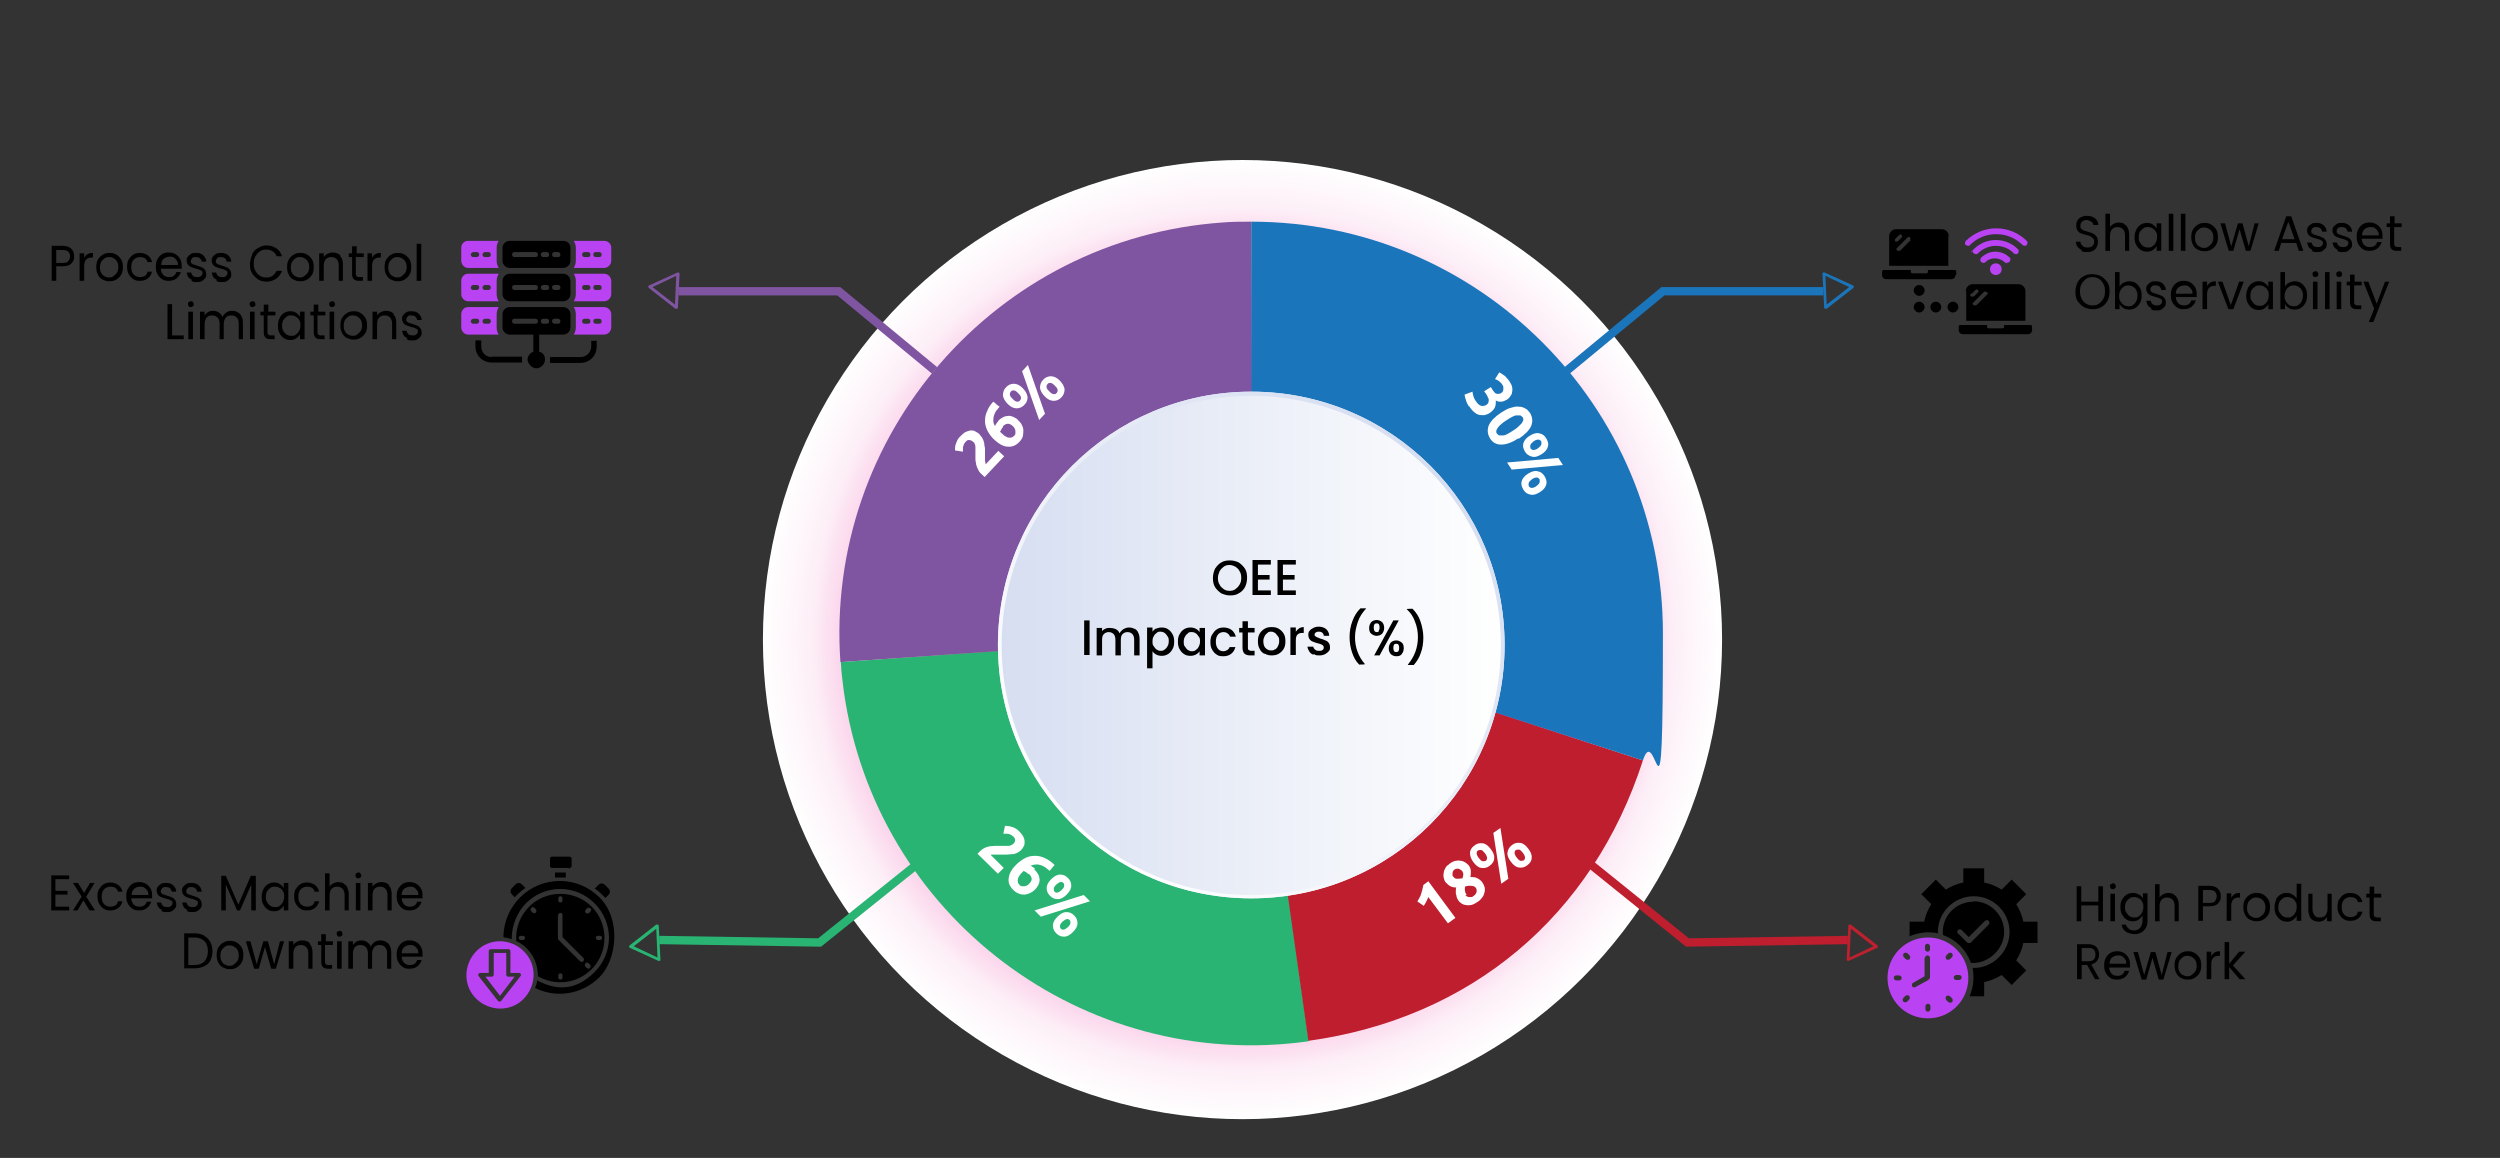 <?xml version="1.0" encoding="UTF-8"?>
<svg xmlns="http://www.w3.org/2000/svg" xmlns:xlink="http://www.w3.org/1999/xlink" version="1.1" viewBox="0 0 600 277.9">
  <rect x="0" y="0" width="600" height="277.9" fill="#333333" stroke="none"/>
  <defs>
    <style>
      .st0 {
        fill: #bd202e;
      }

      .st1 {
        fill: #fff;
      }

      .st2 {
        fill: url(#linear-gradient1);
      }

      .st3 {
        stroke: #29b473;
      }

      .st3, .st4, .st5, .st6 {
        fill: none;
        stroke-miterlimit: 10;
        stroke-width: 2px;
      }

      .st7 {
        fill: url(#radial-gradient);
      }

      .st4 {
        stroke: #7f54a1;
      }

      .st8 {
        isolation: isolate;
      }

      .st9 {
        fill: #29b473;
      }

      .st10, .st11 {
        fill: #b942f2;
      }

      .st10, .st12 {
        fill-rule: evenodd;
      }

      .st13 {
        fill: #28b473;
      }

      .st14 {
        fill: #1b75bb;
      }

      .st15 {
        fill: #be1e2d;
      }

      .st5 {
        stroke: #be1e2d;
      }

      .st16 {
        mix-blend-mode: multiply;
      }

      .st6 {
        stroke: #1b75bb;
      }

      .st17 {
        fill: #7f54a1;
      }

      .st18 {
        fill: url(#linear-gradient);
      }
    </style>
    <radialGradient id="radial-gradient" cx="298.2" cy="153.5" fx="298.2" fy="153.5" r="115.1" gradientUnits="userSpaceOnUse">
      <stop offset=".4" stop-color="#ec008c"></stop>
      <stop offset=".5" stop-color="#ef2a9e"></stop>
      <stop offset=".7" stop-color="#f584c7"></stop>
      <stop offset=".8" stop-color="#fac6e5"></stop>
      <stop offset=".9" stop-color="#fdeff7"></stop>
      <stop offset="1" stop-color="#fff"></stop>
    </radialGradient>
    <linearGradient id="linear-gradient" x1="239.5" y1="154.8" x2="361.1" y2="154.8" gradientUnits="userSpaceOnUse">
      <stop offset="0" stop-color="#d6def1"></stop>
      <stop offset=".6" stop-color="#eff2f9"></stop>
      <stop offset="1" stop-color="#fff"></stop>
    </linearGradient>
    <linearGradient id="linear-gradient1" x1="343.3" y1="111.8" x2="257.3" y2="197.8" xlink:href="#linear-gradient"></linearGradient>
  </defs>
  <g class="st8">
    <g id="Layer_1">
      <g class="st16">
        <circle class="st7" cx="298.2" cy="153.5" r="115.1"></circle>
      </g>
      <g>
        <path class="st17" d="M300.3,152l-98.6,6.9c-3.8-54.5,37.3-101.7,91.7-105.5,2.2-.2,4.7-.2,6.9-.2v98.8Z"></path>
        <path class="st9" d="M300.3,152l13.8,97.9c-54.1,7.6-104-30.1-111.6-84.1-.3-2.2-.6-4.7-.7-6.9l98.6-6.9Z"></path>
        <path class="st15" d="M300.3,152l94,30.5c-12.1,37.4-41.3,61.9-80.3,67.3l-13.8-97.9Z"></path>
        <path class="st14" d="M300.3,152V53.2c54.6,0,98.8,44.3,98.8,98.8s-1.5,20.2-4.8,30.5l-94-30.5Z"></path>
      </g>
      <g>
        <path d="M499.6,60c-.4-.2-.8-.5-1-.8-.2-.3-.4-.8-.4-1.2h1.1c0,.4.2.7.5,1,.3.3.7.4,1.2.4s.9-.1,1.2-.4c.3-.3.4-.6.4-1s0-.6-.3-.8c-.2-.2-.4-.4-.6-.5s-.6-.2-1-.3c-.5-.1-1-.3-1.3-.4s-.6-.4-.8-.7c-.2-.3-.3-.7-.3-1.2s.1-.9.3-1.2c.2-.4.5-.6.9-.8.4-.2.9-.3,1.4-.3.8,0,1.4.2,1.9.6s.8.9.8,1.6h-1.2c0-.3-.2-.6-.5-.8-.3-.2-.7-.4-1.1-.4s-.8.1-1.1.4c-.3.2-.4.6-.4,1s0,.6.2.7c.2.2.4.3.6.4s.6.2,1,.3c.5.2,1,.3,1.3.5.3.1.6.4.8.7.2.3.3.7.3,1.3s-.1.8-.3,1.2c-.2.4-.5.7-.9.9s-.9.3-1.4.3-1,0-1.4-.3Z"></path>
        <path d="M509.8,53.8c.4.2.7.5.9,1,.2.4.3.9.3,1.5v3.9h-1v-3.7c0-.7-.2-1.2-.5-1.5s-.7-.5-1.3-.5-1,.2-1.3.5-.5.9-.5,1.6v3.6h-1.1v-8.9h1.1v3.2c.2-.3.5-.6.9-.8.4-.2.8-.3,1.2-.3s.9.1,1.3.3Z"></path>
        <path d="M512.7,55.1c.3-.5.6-.9,1.1-1.2.5-.3,1-.4,1.5-.4s1,.1,1.4.4.7.6.9.9v-1.2h1.1v6.6h-1.1v-1.2c-.2.4-.5.7-.9,1-.4.3-.9.4-1.4.4s-1.1-.1-1.5-.4c-.5-.3-.8-.7-1.1-1.2s-.4-1.1-.4-1.8.1-1.3.4-1.8ZM517.4,55.6c-.2-.4-.5-.6-.8-.8s-.7-.3-1.1-.3-.8,0-1.1.3c-.3.2-.6.5-.8.8s-.3.8-.3,1.3,0,.9.3,1.3.5.7.8.9c.3.2.7.3,1.1.3s.8,0,1.1-.3c.3-.2.6-.5.8-.9s.3-.8.3-1.3,0-.9-.3-1.3Z"></path>
        <path d="M521.6,51.3v8.9h-1.1v-8.9h1.1Z"></path>
        <path d="M524.5,51.3v8.9h-1.1v-8.9h1.1Z"></path>
        <path d="M527.4,59.9c-.5-.3-.9-.7-1.1-1.2-.3-.5-.4-1.1-.4-1.8s.1-1.3.4-1.8.7-.9,1.2-1.2c.5-.3,1-.4,1.6-.4s1.1.1,1.6.4.9.7,1.2,1.2c.3.5.4,1.1.4,1.8s-.1,1.3-.4,1.8c-.3.5-.7.9-1.2,1.2-.5.3-1,.4-1.6.4s-1.1-.1-1.6-.4ZM530.1,59.1c.3-.2.6-.5.8-.8.2-.4.3-.8.3-1.3s-.1-1-.3-1.3c-.2-.4-.5-.6-.8-.8-.3-.2-.7-.3-1.1-.3s-.7,0-1.1.3c-.3.2-.6.5-.8.8-.2.4-.3.8-.3,1.3s0,1,.3,1.4c.2.4.4.6.8.8.3.2.7.3,1,.3s.7,0,1.1-.3Z"></path>
        <path d="M542.1,53.6l-2,6.6h-1.1l-1.5-5.2-1.5,5.2h-1.1l-2-6.6h1.1l1.5,5.5,1.6-5.5h1.1l1.5,5.5,1.4-5.5h1Z"></path>
        <path d="M551,58.3h-3.5l-.6,1.9h-1.1l2.9-8.3h1.2l2.9,8.3h-1.1l-.6-1.9ZM550.7,57.4l-1.5-4.2-1.5,4.2h2.9Z"></path>
        <path d="M555,60c-.4-.2-.7-.4-.9-.7-.2-.3-.3-.7-.4-1.1h1.1c0,.3.2.6.4.8.3.2.6.3,1,.3s.7,0,1-.3.3-.4.3-.7-.1-.5-.4-.6c-.2-.1-.6-.3-1.1-.4-.5-.1-.9-.3-1.2-.4-.3-.1-.6-.3-.8-.6-.2-.3-.3-.6-.3-1s0-.6.3-.9c.2-.3.5-.5.8-.7s.8-.2,1.2-.2c.7,0,1.3.2,1.7.6.4.4.7.9.7,1.5h-1.1c0-.3-.2-.6-.4-.8-.2-.2-.6-.3-1-.3s-.7,0-.9.3c-.2.2-.3.4-.3.7s0,.4.2.5.3.3.5.3c.2,0,.5.2.9.3.5.1.8.3,1.1.4.3.1.5.3.7.6.2.2.3.6.3,1,0,.4,0,.7-.3,1s-.5.5-.8.7c-.4.2-.8.2-1.2.2s-.9,0-1.3-.3Z"></path>
        <path d="M561.1,60c-.4-.2-.7-.4-.9-.7-.2-.3-.3-.7-.4-1.1h1.1c0,.3.2.6.4.8.3.2.6.3,1,.3s.7,0,1-.3.3-.4.3-.7-.1-.5-.4-.6c-.2-.1-.6-.3-1.1-.4-.5-.1-.9-.3-1.2-.4-.3-.1-.6-.3-.8-.6-.2-.3-.3-.6-.3-1s0-.6.3-.9c.2-.3.5-.5.8-.7s.8-.2,1.2-.2c.7,0,1.3.2,1.7.6.4.4.7.9.7,1.5h-1.1c0-.3-.2-.6-.4-.8-.2-.2-.6-.3-1-.3s-.7,0-.9.3c-.2.2-.3.4-.3.7s0,.4.2.5.3.3.5.3c.2,0,.5.2.9.3.5.1.8.3,1.1.4.3.1.5.3.7.6.2.2.3.6.3,1,0,.4,0,.7-.3,1s-.5.5-.8.7c-.4.2-.8.2-1.2.2s-.9,0-1.3-.3Z"></path>
        <path d="M571.9,57.3h-5.1c0,.6.3,1.2.6,1.5.4.4.9.5,1.4.5s.8-.1,1.1-.3c.3-.2.5-.5.6-.9h1.1c-.2.6-.5,1.1-1,1.5s-1.1.6-1.9.6-1.1-.1-1.6-.4c-.5-.3-.8-.7-1.1-1.2-.3-.5-.4-1.1-.4-1.8s.1-1.3.4-1.8c.3-.5.6-.9,1.1-1.2.5-.3,1-.4,1.6-.4s1.1.1,1.6.4c.5.3.8.6,1.1,1.1s.4,1,.4,1.6,0,.4,0,.7ZM570.6,55.4c-.2-.3-.4-.5-.7-.7-.3-.2-.6-.2-1-.2-.5,0-1,.2-1.4.5-.4.4-.6.8-.6,1.5h4c0-.4,0-.8-.3-1.1Z"></path>
        <path d="M574.6,54.5v3.9c0,.3,0,.5.2.7.1.1.4.2.7.2h.8v.9h-1c-.6,0-1-.1-1.3-.4-.3-.3-.4-.7-.4-1.4v-3.9h-.8v-.9h.8v-1.7h1.1v1.7h1.7v.9h-1.7Z"></path>
        <path d="M500.1,73.7c-.6-.4-1.1-.9-1.5-1.5s-.5-1.4-.5-2.2.2-1.5.5-2.2c.4-.7.8-1.2,1.5-1.5.6-.4,1.3-.5,2.1-.5s1.4.2,2.1.5c.6.4,1.1.9,1.5,1.5.4.6.5,1.4.5,2.2s-.2,1.6-.5,2.2c-.4.6-.8,1.2-1.5,1.5-.6.4-1.3.5-2.1.5s-1.4-.2-2.1-.5ZM503.7,72.9c.5-.3.8-.7,1.1-1.2.3-.5.4-1.1.4-1.8s-.1-1.3-.4-1.8c-.3-.5-.6-.9-1.1-1.2s-1-.4-1.5-.4-1.1.1-1.5.4-.8.7-1.1,1.2-.4,1.1-.4,1.8.1,1.2.4,1.8.6.9,1.1,1.2c.5.3,1,.4,1.5.4s1.1-.1,1.5-.4Z"></path>
        <path d="M509.6,67.9c.4-.2.9-.4,1.4-.4s1.1.1,1.5.4c.5.3.8.7,1.1,1.2.3.5.4,1.1.4,1.8s-.1,1.3-.4,1.8-.6.9-1.1,1.2c-.5.3-1,.4-1.5.4s-1-.1-1.4-.4c-.4-.2-.7-.6-.9-.9v1.2h-1.1v-8.9h1.1v3.5c.2-.4.5-.7,1-1ZM512.7,69.6c-.2-.4-.5-.6-.8-.8-.3-.2-.7-.3-1.1-.3s-.7,0-1.1.3-.6.5-.8.9c-.2.4-.3.8-.3,1.3s0,.9.3,1.3c.2.4.5.7.8.9.3.2.7.3,1.1.3s.8,0,1.1-.3c.3-.2.6-.5.8-.9.2-.4.3-.8.3-1.3s0-.9-.3-1.3Z"></path>
        <path d="M516.4,74c-.4-.2-.7-.4-.9-.7-.2-.3-.3-.7-.4-1.1h1.1c0,.3.2.6.4.8.3.2.6.3,1,.3s.7,0,1-.3.3-.4.3-.7-.1-.5-.4-.6c-.2-.1-.6-.3-1.1-.4-.5-.1-.9-.3-1.2-.4-.3-.1-.6-.3-.8-.6-.2-.3-.3-.6-.3-1s0-.6.3-.9c.2-.3.5-.5.8-.7s.8-.2,1.2-.2c.7,0,1.3.2,1.7.6.4.4.7.9.7,1.5h-1.1c0-.3-.2-.6-.4-.8-.2-.2-.6-.3-1-.3s-.7,0-.9.3c-.2.2-.3.4-.3.7s0,.4.2.5.3.3.5.3c.2,0,.5.2.9.3.5.1.8.3,1.1.4.3.1.5.3.7.6.2.2.3.6.3,1,0,.4,0,.7-.3,1s-.5.5-.8.7c-.4.2-.8.2-1.2.2s-.9,0-1.3-.3Z"></path>
        <path d="M527.3,71.3h-5.1c0,.6.3,1.2.6,1.5.4.4.9.5,1.4.5s.8-.1,1.1-.3c.3-.2.5-.5.6-.9h1.1c-.2.6-.5,1.1-1,1.5s-1.1.6-1.9.6-1.1-.1-1.6-.4c-.5-.3-.8-.7-1.1-1.2-.3-.5-.4-1.1-.4-1.8s.1-1.3.4-1.8c.3-.5.6-.9,1.1-1.2.5-.3,1-.4,1.6-.4s1.1.1,1.6.4c.5.3.8.6,1.1,1.1s.4,1,.4,1.6,0,.4,0,.7ZM525.9,69.4c-.2-.3-.4-.5-.7-.7-.3-.2-.6-.2-1-.2-.5,0-1,.2-1.4.5-.4.4-.6.8-.6,1.5h4c0-.4,0-.8-.3-1.1Z"></path>
        <path d="M530.5,67.8c.3-.2.8-.3,1.3-.3v1.1h-.3c-1.2,0-1.8.7-1.8,2v3.6h-1.1v-6.6h1.1v1.1c.2-.4.5-.7.8-.9Z"></path>
        <path d="M535.4,73.2l2-5.6h1.1l-2.5,6.6h-1.2l-2.5-6.6h1.1l2,5.6Z"></path>
        <path d="M539.5,69.1c.3-.5.6-.9,1.1-1.2.5-.3,1-.4,1.5-.4s1,.1,1.4.4.7.6.9.9v-1.2h1.1v6.6h-1.1v-1.2c-.2.4-.5.7-.9,1-.4.3-.9.4-1.4.4s-1.1-.1-1.5-.4c-.5-.3-.8-.7-1.1-1.2s-.4-1.1-.4-1.8.1-1.3.4-1.8ZM544.2,69.6c-.2-.4-.5-.6-.8-.8s-.7-.3-1.1-.3-.8,0-1.1.3c-.3.2-.6.5-.8.8s-.3.8-.3,1.3,0,.9.3,1.3.5.7.8.9c.3.2.7.3,1.1.3s.8,0,1.1-.3c.3-.2.6-.5.8-.9s.3-.8.3-1.3,0-.9-.3-1.3Z"></path>
        <path d="M549.3,67.9c.4-.2.9-.4,1.4-.4s1.1.1,1.5.4c.5.3.8.7,1.1,1.2.3.5.4,1.1.4,1.8s-.1,1.3-.4,1.8-.6.9-1.1,1.2c-.5.3-1,.4-1.5.4s-1-.1-1.4-.4c-.4-.2-.7-.6-.9-.9v1.2h-1.1v-8.9h1.1v3.5c.2-.4.5-.7,1-1ZM552.4,69.6c-.2-.4-.5-.6-.8-.8-.3-.2-.7-.3-1.1-.3s-.7,0-1.1.3-.6.5-.8.9c-.2.4-.3.8-.3,1.3s0,.9.3,1.3c.2.4.5.7.8.9.3.2.7.3,1.1.3s.8,0,1.1-.3c.3-.2.6-.5.8-.9.2-.4.3-.8.3-1.3s0-.9-.3-1.3Z"></path>
        <path d="M555.2,66.3c-.1-.1-.2-.3-.2-.5s0-.4.2-.5.3-.2.5-.2.4,0,.5.2.2.3.2.5,0,.4-.2.5-.3.2-.5.2-.4,0-.5-.2ZM556.2,67.6v6.6h-1.1v-6.6h1.1Z"></path>
        <path d="M559.1,65.3v8.9h-1.1v-8.9h1.1Z"></path>
        <path d="M560.9,66.3c-.1-.1-.2-.3-.2-.5s0-.4.2-.5.3-.2.5-.2.4,0,.5.2.2.3.2.5,0,.4-.2.5-.3.2-.5.2-.4,0-.5-.2ZM561.9,67.6v6.6h-1.1v-6.6h1.1Z"></path>
        <path d="M565,68.5v3.9c0,.3,0,.5.2.7.1.1.4.2.7.2h.8v.9h-1c-.6,0-1-.1-1.3-.4-.3-.3-.4-.7-.4-1.4v-3.9h-.8v-.9h.8v-1.7h1.1v1.7h1.7v.9h-1.7Z"></path>
        <path d="M573.4,67.6l-3.8,9.7h-1.1l1.3-3.2-2.6-6.5h1.2l2,5.3,2-5.3h1.1Z"></path>
      </g>
      <g>
        <path d="M504.7,212.7v8.4h-1.1v-3.8h-4.1v3.8h-1.1v-8.4h1.1v3.7h4.1v-3.7h1.1Z"></path>
        <path d="M506.6,213.2c-.1-.1-.2-.3-.2-.5s0-.4.2-.5.3-.2.5-.2.4,0,.5.2.2.3.2.5,0,.4-.2.5c-.1.1-.3.2-.5.2s-.4,0-.5-.2ZM507.6,214.5v6.6h-1.1v-6.6h1.1Z"></path>
        <path d="M513.4,214.7c.4.2.7.6.9.9v-1.2h1.1v6.7c0,.6-.1,1.1-.4,1.6s-.6.8-1.1,1.1c-.5.3-1,.4-1.6.4s-1.5-.2-2.1-.6c-.6-.4-.9-1-1-1.7h1c.1.4.4.7.7,1s.8.4,1.3.4,1.1-.2,1.4-.6.6-.9.6-1.6v-1.4c-.2.4-.5.7-.9,1-.4.3-.9.4-1.4.4s-1.1-.1-1.5-.4c-.5-.3-.8-.7-1.1-1.2-.3-.5-.4-1.1-.4-1.8s.1-1.3.4-1.8.6-.9,1.1-1.2c.5-.3,1-.4,1.5-.4s1,.1,1.4.4ZM514.1,216.4c-.2-.4-.5-.7-.8-.8-.3-.2-.7-.3-1.1-.3s-.8,0-1.1.3c-.3.2-.6.5-.8.8-.2.4-.3.8-.3,1.3s0,.9.3,1.3.5.7.8.9c.3.2.7.3,1.1.3s.8,0,1.1-.3c.3-.2.6-.5.8-.9s.3-.8.3-1.3,0-.9-.3-1.3Z"></path>
        <path d="M521.7,214.7c.4.2.7.5.9,1,.2.4.3.9.3,1.5v3.9h-1v-3.7c0-.7-.2-1.2-.5-1.5-.3-.3-.7-.5-1.3-.5s-1,.2-1.3.5-.5.9-.5,1.6v3.6h-1.1v-8.9h1.1v3.2c.2-.3.5-.6.9-.8.4-.2.8-.3,1.2-.3s.9.1,1.3.3Z"></path>
        <path d="M532.4,216.8c-.5.5-1.2.7-2.1.7h-1.6v3.5h-1.1v-8.4h2.6c.9,0,1.6.2,2.1.7s.7,1,.7,1.8-.2,1.3-.7,1.7ZM531.6,216.2c.3-.3.4-.6.4-1.1,0-1-.6-1.5-1.7-1.5h-1.6v3.1h1.6c.6,0,1-.1,1.3-.4Z"></path>
        <path d="M536.3,214.6c.3-.2.8-.3,1.3-.3v1.1h-.3c-1.2,0-1.8.7-1.8,2v3.6h-1.1v-6.6h1.1v1.1c.2-.4.5-.7.8-.9Z"></path>
        <path d="M539.9,220.7c-.5-.3-.9-.7-1.1-1.2-.3-.5-.4-1.1-.4-1.8s.1-1.3.4-1.8.7-.9,1.2-1.2c.5-.3,1-.4,1.6-.4s1.1.1,1.6.4c.5.3.9.7,1.2,1.2s.4,1.1.4,1.8-.1,1.3-.4,1.8c-.3.5-.7.9-1.2,1.2-.5.3-1,.4-1.6.4s-1.1-.1-1.6-.4ZM542.6,219.9c.3-.2.6-.5.8-.8.2-.4.3-.8.3-1.3s-.1-1-.3-1.3c-.2-.4-.5-.6-.8-.8-.3-.2-.7-.3-1.1-.3s-.7,0-1.1.3c-.3.2-.6.5-.8.8-.2.4-.3.8-.3,1.3s0,1,.3,1.4c.2.4.4.6.8.8s.7.3,1,.3.7,0,1.1-.3Z"></path>
        <path d="M546.2,215.9c.3-.5.6-.9,1.1-1.2.5-.3,1-.4,1.5-.4s1,.1,1.4.4c.4.2.7.5,1,.9v-3.5h1.1v8.9h-1.1v-1.2c-.2.4-.5.7-.9,1-.4.3-.9.4-1.4.4s-1.1-.1-1.5-.4c-.5-.3-.8-.7-1.1-1.2-.3-.5-.4-1.1-.4-1.8s.1-1.3.4-1.8ZM550.9,216.4c-.2-.4-.5-.7-.8-.8-.3-.2-.7-.3-1.1-.3s-.8,0-1.1.3c-.3.2-.6.5-.8.8-.2.4-.3.8-.3,1.3s0,.9.3,1.3.5.7.8.9c.3.2.7.3,1.1.3s.8,0,1.1-.3c.3-.2.6-.5.8-.9s.3-.8.3-1.3,0-.9-.3-1.3Z"></path>
        <path d="M559.6,214.5v6.6h-1.1v-1c-.2.3-.5.6-.8.8-.4.2-.8.3-1.2.3s-.9-.1-1.3-.3-.7-.5-.9-1-.3-.9-.3-1.5v-3.9h1v3.7c0,.6.2,1.1.5,1.5s.7.5,1.3.5,1-.2,1.3-.5c.3-.4.5-.9.5-1.6v-3.6h1.1Z"></path>
        <path d="M561.4,215.9c.3-.5.6-.9,1.1-1.2.5-.3,1-.4,1.6-.4s1.4.2,1.9.6c.5.4.8.9,1,1.6h-1.1c-.1-.4-.3-.7-.6-.9-.3-.2-.7-.3-1.2-.3s-1.1.2-1.5.6c-.4.4-.6,1-.6,1.8s.2,1.4.6,1.8c.4.4.9.6,1.5.6s.8-.1,1.2-.3c.3-.2.5-.5.6-1h1.1c-.2.7-.5,1.2-1,1.6s-1.1.6-1.9.6-1.1-.1-1.6-.4c-.5-.3-.8-.7-1.1-1.2s-.4-1.1-.4-1.8.1-1.3.4-1.8Z"></path>
        <path d="M569.7,215.4v3.9c0,.3,0,.5.2.7.1.1.4.2.7.2h.8v.9h-1c-.6,0-1-.1-1.3-.4-.3-.3-.4-.7-.4-1.4v-3.9h-.8v-.9h.8v-1.7h1.1v1.7h1.7v.9h-1.7Z"></path>
        <path d="M502.8,235l-1.9-3.4h-1.3v3.4h-1.1v-8.4h2.6c.6,0,1.1.1,1.5.3s.7.5.9.9c.2.4.3.8.3,1.3s-.2,1.1-.5,1.5-.8.7-1.4.9l2,3.5h-1.3ZM499.6,230.7h1.6c.6,0,1-.1,1.3-.4.3-.3.4-.7.4-1.2s-.1-.9-.4-1.2c-.3-.3-.7-.4-1.3-.4h-1.6v3.2Z"></path>
        <path d="M511.3,232.2h-5.1c0,.6.3,1.2.6,1.5.4.4.9.5,1.4.5s.8-.1,1.1-.3c.3-.2.5-.5.6-.9h1.1c-.2.6-.5,1.1-1,1.5-.5.4-1.1.6-1.9.6s-1.1-.1-1.6-.4c-.5-.3-.8-.7-1.1-1.2-.3-.5-.4-1.1-.4-1.8s.1-1.3.4-1.8.6-.9,1.1-1.2c.5-.3,1-.4,1.6-.4s1.1.1,1.6.4c.5.3.8.6,1.1,1.1.3.5.4,1,.4,1.6s0,.4,0,.7ZM510,230.2c-.2-.3-.4-.5-.7-.7-.3-.2-.6-.2-1-.2-.5,0-1,.2-1.4.5-.4.4-.6.8-.6,1.5h4c0-.4,0-.8-.3-1.1Z"></path>
        <path d="M521.2,228.5l-2,6.6h-1.1l-1.5-5.2-1.5,5.2h-1.1l-2-6.6h1.1l1.5,5.5,1.6-5.5h1.1l1.5,5.5,1.4-5.5h1Z"></path>
        <path d="M523.4,234.7c-.5-.3-.9-.7-1.1-1.2-.3-.5-.4-1.1-.4-1.8s.1-1.3.4-1.8.7-.9,1.2-1.2c.5-.3,1-.4,1.6-.4s1.1.1,1.6.4c.5.3.9.7,1.2,1.2s.4,1.1.4,1.8-.1,1.3-.4,1.8c-.3.5-.7.9-1.2,1.2-.5.3-1,.4-1.6.4s-1.1-.1-1.6-.4ZM526.1,233.9c.3-.2.6-.5.8-.8.2-.4.3-.8.3-1.3s-.1-1-.3-1.3c-.2-.4-.5-.6-.8-.8-.3-.2-.7-.3-1.1-.3s-.7,0-1.1.3c-.3.2-.6.5-.8.8-.2.4-.3.8-.3,1.3s0,1,.3,1.4c.2.4.4.6.8.8s.7.3,1,.3.7,0,1.1-.3Z"></path>
        <path d="M531.5,228.6c.3-.2.8-.3,1.3-.3v1.1h-.3c-1.2,0-1.8.7-1.8,2v3.6h-1.1v-6.6h1.1v1.1c.2-.4.5-.7.8-.9Z"></path>
        <path d="M537.5,235l-2.5-2.9v2.9h-1.1v-8.9h1.1v5.2l2.4-2.9h1.5l-3,3.3,3,3.3h-1.4Z"></path>
      </g>
      <g>
        <path d="M13.3,211v2.8h2.9v.9h-2.9v2.9h3.3v.9h-4.3v-8.4h4.3v.9h-3.3Z"></path>
        <path d="M21.5,218.5l-1.5-2.4-1.4,2.4h-1.1l2.1-3.3-2.1-3.3h1.2l1.5,2.4,1.4-2.4h1.1l-2,3.3,2.1,3.3h-1.2Z"></path>
        <path d="M23.8,213.4c.3-.5.6-.9,1.1-1.2s1-.4,1.6-.4,1.4.2,1.9.6c.5.4.8.9,1,1.6h-1.1c-.1-.4-.3-.7-.6-.9-.3-.2-.7-.3-1.2-.3s-1.1.2-1.5.6c-.4.4-.6,1-.6,1.8s.2,1.4.6,1.8c.4.4.9.6,1.5.6s.8-.1,1.2-.3c.3-.2.5-.5.6-1h1.1c-.2.7-.5,1.2-1,1.6s-1.1.6-1.9.6-1.1-.1-1.6-.4c-.5-.3-.8-.7-1.1-1.2-.3-.5-.4-1.1-.4-1.8s.1-1.3.4-1.8Z"></path>
        <path d="M36.6,215.6h-5.1c0,.6.3,1.2.6,1.5.4.4.9.5,1.4.5s.8-.1,1.1-.3c.3-.2.5-.5.6-.9h1.1c-.2.6-.5,1.1-1,1.5-.5.4-1.1.6-1.9.6s-1.1-.1-1.6-.4c-.5-.3-.8-.7-1.1-1.2-.3-.5-.4-1.1-.4-1.8s.1-1.3.4-1.8c.3-.5.6-.9,1.1-1.2.5-.3,1-.4,1.6-.4s1.1.1,1.6.4c.5.3.8.6,1.1,1.1.3.5.4,1,.4,1.6s0,.4,0,.7ZM35.3,213.7c-.2-.3-.4-.5-.7-.7-.3-.2-.6-.2-1-.2-.5,0-1,.2-1.4.5-.4.4-.6.8-.6,1.5h4c0-.4,0-.8-.3-1.1Z"></path>
        <path d="M38.9,218.4c-.4-.2-.7-.4-.9-.7-.2-.3-.3-.7-.4-1.1h1.1c0,.3.2.6.4.8s.6.3,1,.3.7,0,1-.3c.2-.2.3-.4.3-.7s-.1-.5-.4-.6c-.2-.1-.6-.3-1.1-.4-.5-.1-.9-.3-1.2-.4-.3-.1-.6-.3-.8-.6-.2-.3-.3-.6-.3-1s0-.6.3-.9c.2-.3.5-.5.8-.7.4-.2.8-.2,1.2-.2.7,0,1.3.2,1.7.6.4.4.7.9.7,1.5h-1.1c0-.3-.2-.6-.4-.8s-.6-.3-1-.3-.7,0-.9.3-.3.4-.3.7,0,.4.2.5c.1.1.3.3.5.3s.5.2.9.3c.5.1.8.3,1.1.4s.5.3.7.6c.2.2.3.6.3,1,0,.4,0,.7-.3,1-.2.3-.5.5-.8.7-.4.2-.8.2-1.2.2s-.9,0-1.3-.3Z"></path>
        <path d="M45,218.4c-.4-.2-.7-.4-.9-.7-.2-.3-.3-.7-.4-1.1h1.1c0,.3.2.6.4.8s.6.3,1,.3.7,0,1-.3c.2-.2.3-.4.3-.7s-.1-.5-.4-.6c-.2-.1-.6-.3-1.1-.4-.5-.1-.9-.3-1.2-.4-.3-.1-.6-.3-.8-.6-.2-.3-.3-.6-.3-1s0-.6.3-.9c.2-.3.5-.5.8-.7.4-.2.8-.2,1.2-.2.7,0,1.3.2,1.7.6.4.4.7.9.7,1.5h-1.1c0-.3-.2-.6-.4-.8s-.6-.3-1-.3-.7,0-.9.3-.3.4-.3.7,0,.4.2.5c.1.1.3.3.5.3s.5.2.9.3c.5.1.8.3,1.1.4s.5.3.7.6c.2.2.3.6.3,1,0,.4,0,.7-.3,1-.2.3-.5.5-.8.7-.4.2-.8.2-1.2.2s-.9,0-1.3-.3Z"></path>
        <path d="M61.4,210.2v8.3h-1.1v-6.2l-2.7,6.2h-.7l-2.7-6.2v6.2h-1.1v-8.3h1.1l3,6.9,3-6.9h1.1Z"></path>
        <path d="M63.2,213.4c.3-.5.6-.9,1.1-1.2s1-.4,1.5-.4,1,.1,1.4.4c.4.2.7.6.9.9v-1.2h1.1v6.6h-1.1v-1.2c-.2.4-.5.7-.9,1-.4.3-.9.4-1.4.4s-1.1-.1-1.5-.4c-.5-.3-.8-.7-1.1-1.2-.3-.5-.4-1.1-.4-1.8s.1-1.3.4-1.8ZM67.9,213.9c-.2-.4-.5-.7-.8-.8-.3-.2-.7-.3-1.1-.3s-.8,0-1.1.3c-.3.2-.6.5-.8.8-.2.4-.3.8-.3,1.3s0,.9.3,1.3c.2.4.5.7.8.9.3.2.7.3,1.1.3s.8,0,1.1-.3c.3-.2.6-.5.8-.9.2-.4.3-.8.3-1.3s0-.9-.3-1.3Z"></path>
        <path d="M71,213.4c.3-.5.6-.9,1.1-1.2s1-.4,1.6-.4,1.4.2,1.9.6c.5.4.8.9,1,1.6h-1.1c-.1-.4-.3-.7-.6-.9-.3-.2-.7-.3-1.2-.3s-1.1.2-1.5.6c-.4.4-.6,1-.6,1.8s.2,1.4.6,1.8c.4.4.9.6,1.5.6s.8-.1,1.2-.3c.3-.2.5-.5.6-1h1.1c-.2.7-.5,1.2-1,1.6s-1.1.6-1.9.6-1.1-.1-1.6-.4c-.5-.3-.8-.7-1.1-1.2-.3-.5-.4-1.1-.4-1.8s.1-1.3.4-1.8Z"></path>
        <path d="M82.5,212.1c.4.2.7.5.9,1s.3.9.3,1.5v3.9h-1v-3.7c0-.7-.2-1.2-.5-1.5-.3-.3-.7-.5-1.3-.5s-1,.2-1.3.5-.5.9-.5,1.6v3.6h-1.1v-8.9h1.1v3.2c.2-.3.5-.6.9-.8.4-.2.8-.3,1.2-.3s.9.1,1.3.3Z"></path>
        <path d="M85.5,210.6c-.1-.1-.2-.3-.2-.5s0-.4.2-.5.3-.2.5-.2.4,0,.5.2.2.3.2.5,0,.4-.2.5c-.1.1-.3.2-.5.2s-.4,0-.5-.2ZM86.5,211.9v6.6h-1.1v-6.6h1.1Z"></path>
        <path d="M93.3,212.5c.5.5.7,1.2.7,2.1v3.9h-1v-3.7c0-.7-.2-1.2-.5-1.5-.3-.3-.7-.5-1.3-.5s-1,.2-1.3.5-.5.9-.5,1.6v3.6h-1.1v-6.6h1.1v.9c.2-.3.5-.6.9-.8.4-.2.8-.3,1.2-.3.8,0,1.4.2,1.9.7Z"></path>
        <path d="M101.5,215.6h-5.1c0,.6.3,1.2.6,1.5.4.4.9.5,1.4.5s.8-.1,1.1-.3c.3-.2.5-.5.6-.9h1.1c-.2.6-.5,1.1-1,1.5-.5.4-1.1.6-1.9.6s-1.1-.1-1.6-.4c-.5-.3-.8-.7-1.1-1.2-.3-.5-.4-1.1-.4-1.8s.1-1.3.4-1.8c.3-.5.6-.9,1.1-1.2.5-.3,1-.4,1.6-.4s1.1.1,1.6.4c.5.3.8.6,1.1,1.1.3.5.4,1,.4,1.6s0,.4,0,.7ZM100.1,213.7c-.2-.3-.4-.5-.7-.7-.3-.2-.6-.2-1-.2-.5,0-1,.2-1.4.5-.4.4-.6.8-.6,1.5h4c0-.4,0-.8-.3-1.1Z"></path>
        <path d="M49,224.6c.6.3,1.1.8,1.5,1.5.3.6.5,1.4.5,2.2s-.2,1.6-.5,2.2c-.3.6-.8,1.1-1.5,1.4-.6.3-1.4.5-2.3.5h-2.5v-8.4h2.5c.9,0,1.6.2,2.3.5ZM49.1,230.7c.5-.6.8-1.4.8-2.4s-.3-1.9-.8-2.4-1.3-.9-2.4-.9h-1.5v6.6h1.5c1,0,1.8-.3,2.4-.9Z"></path>
        <path d="M53.5,232.2c-.5-.3-.9-.7-1.1-1.2-.3-.5-.4-1.1-.4-1.8s.1-1.3.4-1.8.7-.9,1.2-1.2c.5-.3,1-.4,1.6-.4s1.1.1,1.6.4c.5.3.9.7,1.2,1.2.3.5.4,1.1.4,1.8s-.1,1.3-.4,1.8c-.3.5-.7.9-1.2,1.2-.5.3-1,.4-1.6.4s-1.1-.1-1.6-.4ZM56.2,231.4c.3-.2.6-.5.8-.8s.3-.8.3-1.3-.1-1-.3-1.3c-.2-.4-.5-.6-.8-.8-.3-.2-.7-.3-1.1-.3s-.7,0-1.1.3c-.3.2-.6.5-.8.8-.2.4-.3.8-.3,1.3s0,1,.3,1.4c.2.4.4.6.8.8s.7.3,1,.3.7,0,1.1-.3Z"></path>
        <path d="M68.2,225.9l-2,6.6h-1.1l-1.5-5.2-1.5,5.2h-1.1l-2-6.6h1.1l1.5,5.5,1.6-5.5h1.1l1.5,5.5,1.4-5.5h1Z"></path>
        <path d="M74.3,226.5c.5.5.7,1.2.7,2.1v3.9h-1v-3.7c0-.7-.2-1.2-.5-1.5-.3-.3-.7-.5-1.3-.5s-1,.2-1.3.5-.5.9-.5,1.6v3.6h-1.1v-6.6h1.1v.9c.2-.3.5-.6.9-.8.4-.2.8-.3,1.2-.3.8,0,1.4.2,1.9.7Z"></path>
        <path d="M78,226.8v3.9c0,.3,0,.5.2.7s.4.2.7.2h.8v.9h-.9c-.6,0-1-.1-1.3-.4s-.4-.7-.4-1.4v-3.9h-.8v-.9h.8v-1.7h1.1v1.7h1.7v.9h-1.7Z"></path>
        <path d="M81,224.6c-.1-.1-.2-.3-.2-.5s0-.4.2-.5.3-.2.5-.2.4,0,.5.2.2.3.2.5,0,.4-.2.5c-.1.1-.3.2-.5.2s-.4,0-.5-.2ZM82,225.9v6.6h-1.1v-6.6h1.1Z"></path>
        <path d="M92.7,226.1c.4.2.7.5.9,1,.2.4.3.9.3,1.5v3.9h-1v-3.7c0-.7-.2-1.2-.5-1.5-.3-.3-.7-.5-1.3-.5s-1,.2-1.3.5c-.3.4-.5.9-.5,1.6v3.6h-1v-3.7c0-.7-.2-1.2-.5-1.5-.3-.3-.7-.5-1.3-.5s-1,.2-1.3.5c-.3.4-.5.9-.5,1.6v3.6h-1.1v-6.6h1.1v.9c.2-.3.5-.6.8-.8s.7-.3,1.2-.3,1,.1,1.4.4.7.6.9,1.1c.2-.5.5-.8.9-1.1.4-.3.9-.4,1.4-.4s.9.1,1.3.3Z"></path>
        <path d="M101.5,229.6h-5.1c0,.6.3,1.2.6,1.5.4.4.9.5,1.4.5s.8-.1,1.1-.3c.3-.2.5-.5.6-.9h1.1c-.2.6-.5,1.1-1,1.5-.5.4-1.1.6-1.9.6s-1.1-.1-1.6-.4c-.5-.3-.8-.7-1.1-1.2-.3-.5-.4-1.1-.4-1.8s.1-1.3.4-1.8c.3-.5.6-.9,1.1-1.2.5-.3,1-.4,1.6-.4s1.1.1,1.6.4c.5.3.8.6,1.1,1.1.3.5.4,1,.4,1.6s0,.4,0,.7ZM100.1,227.7c-.2-.3-.4-.5-.7-.7-.3-.2-.6-.2-1-.2-.5,0-1,.2-1.4.5-.4.4-.6.8-.6,1.5h4c0-.4,0-.8-.3-1.1Z"></path>
      </g>
      <g>
        <circle class="st18" cx="300.3" cy="154.8" r="60.8"></circle>
        <g class="st16">
          <path class="st2" d="M300.3,94c-33.6,0-60.8,27.2-60.8,60.8s27.2,60.8,60.8,60.8,60.8-27.2,60.8-60.8-27.2-60.8-60.8-60.8ZM300.3,214.8c-33.1,0-59.9-26.8-59.9-59.9s26.8-59.9,59.9-59.9,59.9,26.8,59.9,59.9-26.8,59.9-59.9,59.9Z"></path>
        </g>
      </g>
      <g>
        <path d="M293.1,142.4c-.6-.4-1.1-.9-1.5-1.5-.4-.7-.5-1.4-.5-2.2s.2-1.5.5-2.2c.4-.6.9-1.2,1.5-1.5.6-.4,1.3-.5,2.1-.5s1.5.2,2.1.5c.6.4,1.1.9,1.5,1.5.4.6.5,1.4.5,2.2s-.2,1.6-.5,2.2-.9,1.2-1.5,1.5c-.6.4-1.3.5-2.1.5s-1.4-.2-2.1-.5ZM296.5,141.4c.4-.3.7-.6,1-1.1s.4-1,.4-1.6-.1-1.2-.4-1.6c-.2-.5-.6-.8-1-1.1-.4-.2-.9-.4-1.4-.4s-1,.1-1.4.4-.7.6-1,1.1c-.2.5-.4,1-.4,1.6s.1,1.2.4,1.6c.2.5.6.8,1,1.1s.9.4,1.4.4,1-.1,1.4-.4Z"></path>
        <path d="M301.9,135.6v2.4h2.8v1.1h-2.8v2.6h3.1v1.1h-4.4v-8.4h4.4v1.1h-3.1Z"></path>
        <path d="M307.9,135.6v2.4h2.8v1.1h-2.8v2.6h3.1v1.1h-4.4v-8.4h4.4v1.1h-3.1Z"></path>
        <path d="M261.5,148.9v8.3h-1.3v-8.3h1.3Z"></path>
        <path d="M272.3,150.9c.4.2.7.5.9,1,.2.4.3.9.3,1.5v3.9h-1.3v-3.7c0-.6-.1-1-.4-1.4-.3-.3-.7-.5-1.2-.5s-.9.2-1.2.5c-.3.3-.4.8-.4,1.4v3.7h-1.3v-3.7c0-.6-.1-1-.4-1.4-.3-.3-.7-.5-1.2-.5s-.9.2-1.2.5c-.3.3-.4.8-.4,1.4v3.7h-1.3v-6.6h1.3v.8c.2-.3.5-.5.8-.6.3-.2.7-.2,1.1-.2s1,.1,1.4.3c.4.2.7.5.9,1,.2-.4.5-.7.9-1,.4-.2.8-.4,1.3-.4s1,.1,1.3.3Z"></path>
        <path d="M277.5,150.9c.4-.2.8-.3,1.3-.3s1.1.1,1.5.4c.5.3.8.7,1.1,1.2.3.5.4,1.1.4,1.8s-.1,1.3-.4,1.8c-.3.5-.6.9-1.1,1.2-.5.3-1,.4-1.5.4s-.9-.1-1.3-.3-.7-.5-.9-.8v4.1h-1.3v-9.8h1.3v1c.2-.3.5-.6.9-.8ZM280.2,152.7c-.2-.3-.4-.6-.7-.8-.3-.2-.6-.3-1-.3s-.6,0-.9.3c-.3.2-.5.4-.7.8-.2.3-.3.7-.3,1.2s0,.9.3,1.2c.2.3.4.6.7.8s.6.3.9.3.7,0,1-.3c.3-.2.5-.4.7-.8.2-.3.3-.7.3-1.2s0-.8-.3-1.2Z"></path>
        <path d="M283.1,152.2c.3-.5.6-.9,1.1-1.2.5-.3,1-.4,1.5-.4s.9.1,1.3.3c.4.2.7.5.9.8v-1h1.3v6.6h-1.3v-1c-.2.3-.5.6-.9.8-.4.2-.8.3-1.3.3s-1.1-.1-1.5-.4c-.5-.3-.8-.7-1.1-1.2-.3-.5-.4-1.1-.4-1.8s.1-1.3.4-1.8ZM287.7,152.8c-.2-.3-.4-.6-.7-.8-.3-.2-.6-.3-1-.3s-.7,0-.9.3c-.3.2-.5.4-.7.8-.2.3-.3.7-.3,1.2s0,.9.3,1.2c.2.3.4.6.7.8.3.2.6.3.9.3s.7,0,1-.3c.3-.2.5-.4.7-.8s.3-.7.3-1.2,0-.9-.3-1.2Z"></path>
        <path d="M291,152.2c.3-.5.6-.9,1.1-1.2s1-.4,1.6-.4,1.4.2,1.9.6c.5.4.8.9,1,1.6h-1.4c-.1-.3-.3-.6-.6-.8-.3-.2-.6-.3-1-.3s-1,.2-1.3.6c-.3.4-.5.9-.5,1.7s.2,1.3.5,1.7c.3.4.8.6,1.3.6s1.3-.3,1.5-1h1.4c-.2.7-.5,1.2-1,1.6-.5.4-1.1.6-1.9.6s-1.2-.1-1.6-.4c-.5-.3-.8-.7-1.1-1.2-.3-.5-.4-1.1-.4-1.8s.1-1.3.4-1.8Z"></path>
        <path d="M299.5,151.8v3.7c0,.2,0,.4.2.5.1.1.3.2.6.2h.8v1.1h-1c-.6,0-1-.1-1.4-.4-.3-.3-.5-.8-.5-1.4v-3.7h-.8v-1.1h.8v-1.6h1.3v1.6h1.6v1.1h-1.6Z"></path>
        <path d="M303.4,156.9c-.5-.3-.9-.7-1.1-1.2-.3-.5-.4-1.1-.4-1.8s.1-1.3.4-1.8c.3-.5.7-.9,1.2-1.2s1-.4,1.7-.4,1.2.1,1.7.4.9.7,1.2,1.2c.3.5.4,1.1.4,1.8s-.1,1.3-.4,1.8c-.3.5-.7.9-1.2,1.2-.5.3-1.1.4-1.7.4s-1.1-.1-1.6-.4ZM306,155.9c.3-.2.5-.4.7-.8s.3-.7.3-1.2,0-.9-.3-1.2-.4-.6-.7-.8c-.3-.2-.6-.3-.9-.3s-.7,0-.9.3c-.3.2-.5.4-.7.8s-.3.7-.3,1.2c0,.7.2,1.3.5,1.6.4.4.8.6,1.3.6s.7,0,1-.3Z"></path>
        <path d="M311.8,150.8c.3-.2.7-.3,1.1-.3v1.4h-.3c-.5,0-.9.1-1.2.4-.3.3-.4.7-.4,1.4v3.5h-1.3v-6.6h1.3v1c.2-.3.5-.6.8-.8Z"></path>
        <path d="M315.1,157.1c-.4-.2-.7-.4-.9-.8-.2-.3-.4-.7-.4-1.1h1.4c0,.3.2.5.4.7.2.2.5.3.9.3s.7,0,.9-.2c.2-.1.3-.3.3-.6s-.1-.4-.3-.6c-.2-.1-.6-.3-1.1-.4-.5-.1-.9-.3-1.2-.4-.3-.1-.6-.3-.8-.6-.2-.3-.3-.6-.3-1s0-.7.3-1c.2-.3.5-.5.9-.7.4-.2.8-.3,1.3-.3.7,0,1.3.2,1.8.6.4.4.7.9.7,1.6h-1.3c0-.3-.1-.5-.3-.7-.2-.2-.5-.3-.8-.3s-.6,0-.8.2c-.2.1-.3.3-.3.5s0,.3.2.4c.1.1.3.2.5.3.2,0,.4.2.8.3.5.1.8.3,1.1.4.3.1.6.3.8.6.2.3.3.6.3,1,0,.4,0,.7-.3,1s-.5.5-.9.7-.8.3-1.3.3-1,0-1.3-.3Z"></path>
        <path d="M324.5,156.6c-.4-1.2-.6-2.4-.6-3.7s.2-2.6.7-3.9,1.1-2.2,1.9-3h1.4c-.9,1-1.6,2-2,3.2-.4,1.2-.7,2.4-.7,3.7s.2,2.4.6,3.5c.4,1.1,1,2.1,1.8,3h0c0,.1-1.4.1-1.4.1-.8-.8-1.3-1.7-1.7-2.9Z"></path>
        <path d="M329.1,149.3c.3-.3.8-.5,1.3-.5s.9.2,1.3.5c.3.3.5.8.5,1.4s-.2,1-.5,1.4c-.3.3-.8.5-1.3.5s-.9-.2-1.3-.5-.5-.8-.5-1.4.2-1,.5-1.4ZM329.7,150.6c0,.7.2,1.1.7,1.1s.4,0,.5-.3c.1-.2.2-.4.2-.8,0-.7-.2-1-.7-1s-.7.3-.7,1ZM335.7,148.9l-4.6,8.4h-1.3l4.6-8.4h1.3ZM333.8,154.2c.3-.3.8-.5,1.3-.5s.9.2,1.3.5.5.8.5,1.4-.2,1-.5,1.4-.7.5-1.3.5-.9-.2-1.3-.5c-.3-.3-.5-.8-.5-1.4s.2-1,.5-1.4ZM334.4,155.5c0,.7.2,1,.7,1s.7-.3.7-1-.2-1-.7-1-.7.3-.7,1Z"></path>
        <path d="M337.9,159.5h0c.8-1,1.4-2,1.8-3.1s.6-2.3.6-3.5-.2-2.5-.7-3.7c-.4-1.2-1.1-2.2-2-3h0c0-.1,1.4-.1,1.4-.1.8.8,1.5,1.8,1.9,3s.7,2.5.7,3.9-.2,2.6-.6,3.7c-.4,1.2-1,2.1-1.7,2.9h-1.4Z"></path>
      </g>
      <g>
        <path class="st1" d="M235.1,104.3c.3.3.5.6.7.9.2.4.3.7.4,1.1,0,.4.1.8.2,1.3,0,.4,0,.8,0,1.3,0,.2,0,.4,0,.7,0,.3,0,.5,0,.7,0,.2,0,.5.1.7,0,.2,0,.3.1.4l3-3.2,1.4,1.3-4.7,5c0,0-.2-.2-.3-.3-.1-.1-.2-.2-.3-.3-.4-.3-.7-.7-.9-1.1-.2-.4-.4-.8-.5-1.2,0-.4-.2-.9-.2-1.3,0-.4,0-.9,0-1.3,0-.3,0-.7,0-1,0-.3,0-.6,0-.8,0-.3-.1-.5-.2-.7,0-.2-.2-.4-.4-.5-.3-.3-.7-.4-1-.4-.3,0-.6.2-.8.5-.2.2-.3.4-.4.6,0,.2-.2.5-.2.7,0,.2,0,.4,0,.6,0,.2,0,.3,0,.4l-1.9-.3c0-.6,0-1.2.3-1.8.2-.6.5-1.2,1-1.6.4-.4.8-.8,1.2-1,.4-.2.8-.3,1.2-.4.4,0,.8,0,1.1.2.4.2.7.4,1.1.7Z"></path>
        <path class="st1" d="M239.5,101.1c.4-.5.9-.8,1.3-1,.4-.2.9-.3,1.3-.3.4,0,.8.1,1.2.3.4.2.8.4,1.1.8.3.3.6.6.8,1,.2.4.4.8.4,1.3,0,.5,0,.9-.1,1.4-.1.5-.4,1-.8,1.4-.8.9-1.8,1.3-2.8,1.2-1,0-2.1-.6-3.2-1.6-.8-.7-1.3-1.5-1.7-2.2-.4-.8-.6-1.6-.6-2.3,0-.8.1-1.6.5-2.4.3-.8.8-1.6,1.5-2.3.3.2.5.4.7.6.2.2.5.4.8.6-.3.4-.6.8-.9,1.1-.2.4-.4.8-.5,1.2-.1.4-.1.8-.1,1.2,0,.4.2.8.4,1.2,0-.2.2-.4.3-.6.1-.2.3-.4.4-.5ZM240.7,102.5c-.1.2-.3.3-.4.6-.1.2-.2.4-.3.5,0,0,0,0,.1.1,0,0,.1.1.2.2.3.3.6.5.8.7.3.2.6.3.8.4.3,0,.5.1.8,0,.2,0,.5-.2.7-.4.2-.2.3-.4.3-.6,0-.2,0-.4,0-.6,0-.2-.1-.4-.2-.6-.1-.2-.2-.3-.4-.5-.4-.4-.8-.6-1.2-.6-.4,0-.8.2-1.2.6Z"></path>
        <path class="st1" d="M245.4,93.1c.7.7,1.1,1.4,1.2,2.1s-.2,1.4-.7,1.9c-.5.6-1.2.9-1.9.9s-1.4-.3-2.1-1c-.7-.7-1.1-1.4-1.2-2.1,0-.7.2-1.4.7-1.9.5-.6,1.2-.9,1.9-.9.7,0,1.4.3,2.1,1ZM244.3,94.3c-.4-.4-.7-.6-1-.6-.3,0-.5,0-.7.3-.2.2-.3.5-.2.8,0,.3.3.6.7,1,.4.4.7.6,1,.6.3,0,.5,0,.7-.3.2-.2.3-.5.2-.8,0-.3-.3-.6-.7-1ZM245.3,89.1l1.4-1.5,4.1,11.7-1.4,1.5-4.1-11.7ZM254.3,91.3c.7.7,1.1,1.4,1.2,2.1,0,.7-.2,1.4-.7,1.9-.5.6-1.2.9-1.9.9-.7,0-1.4-.3-2.1-1-.7-.7-1.1-1.4-1.2-2.1,0-.7.2-1.4.7-1.9.5-.6,1.2-.9,1.9-.9.7,0,1.4.3,2.1,1ZM253.1,92.5c-.4-.4-.7-.6-1-.6-.3,0-.5,0-.7.3-.2.2-.3.5-.2.8,0,.3.3.6.7,1,.4.4.7.6,1,.6.3,0,.5,0,.7-.3.2-.2.3-.5.2-.8,0-.3-.3-.6-.7-1Z"></path>
      </g>
      <g>
        <path class="st1" d="M352.5,97.5c-.1-.2-.3-.5-.4-.7-.1-.3-.2-.5-.3-.8,0-.3-.2-.5-.2-.7s-.1-.4-.1-.6l1.9-.7c0,.3.1.6.2,1,.1.4.3.9.7,1.4.4.6.8.9,1.2,1s.8,0,1.2-.2c.2-.2.4-.3.5-.5,0-.2.1-.4.1-.6,0-.2,0-.5-.2-.7-.1-.3-.2-.5-.4-.8l-.5-.7,1.6-1,.5.8c.1.2.3.3.4.5.1.1.3.3.5.3.2,0,.4.1.5,0,.2,0,.4,0,.6-.2.2-.1.3-.2.4-.4s.1-.3.1-.5,0-.3,0-.5c0-.2-.1-.3-.2-.5-.2-.4-.5-.6-.8-.9-.3-.2-.6-.4-1-.5l1-1.6c.2,0,.4.2.6.3.2.1.4.3.6.4.2.2.4.3.6.6.2.2.4.5.6.7.3.5.6,1,.7,1.4.1.5.1.9,0,1.3,0,.4-.2.7-.5,1.1-.2.3-.5.6-.9.8-.4.2-.8.4-1.2.4-.5,0-.9,0-1.3-.3,0,.6,0,1.1-.2,1.6-.2.5-.6.9-1.1,1.3-.4.3-.9.5-1.3.6-.4.1-.9,0-1.3,0-.4-.1-.9-.3-1.3-.7-.4-.3-.8-.8-1.2-1.4Z"></path>
        <path class="st1" d="M364.4,105.2c-1.5,1-2.9,1.5-4.1,1.5-1.2,0-2.1-.5-2.7-1.5-.6-1-.7-2-.3-3.1.5-1.1,1.5-2.1,3-3.1.8-.5,1.5-.9,2.2-1.1.7-.2,1.3-.4,1.9-.3.6,0,1.1.1,1.6.4.5.2.8.6,1.2,1.1.6,1,.7,2,.3,3.1-.5,1.1-1.5,2.1-3,3.1ZM363.2,103.3c.5-.3.9-.6,1.2-.9.3-.3.6-.6.8-.8.2-.3.3-.5.4-.8,0-.3,0-.5-.2-.7-.2-.2-.4-.4-.6-.4-.2,0-.5,0-.9,0-.3,0-.7.2-1.1.4-.4.2-.8.5-1.3.8-.5.3-.9.6-1.2.9-.4.3-.6.6-.8.8-.2.3-.3.5-.4.8,0,.3,0,.5.2.7.2.2.4.4.6.4.3,0,.5,0,.9,0,.3,0,.7-.2,1.1-.4.4-.2.8-.5,1.3-.8Z"></path>
        <path class="st1" d="M374,109.9l1.1,1.7-12.3,1.1-1.1-1.7,12.3-1.1ZM369.6,118.1c-.8.5-1.6.8-2.3.6-.7-.1-1.3-.5-1.7-1.2-.4-.7-.6-1.3-.4-2s.7-1.3,1.5-1.8,1.6-.8,2.3-.6c.7.1,1.3.5,1.7,1.2.4.7.6,1.3.4,2-.2.7-.7,1.3-1.5,1.8ZM370,109c-.8.5-1.6.8-2.3.6s-1.3-.5-1.7-1.2-.6-1.3-.4-2c.2-.7.7-1.3,1.5-1.8s1.6-.8,2.3-.6c.7.1,1.3.5,1.7,1.2s.6,1.3.4,2-.7,1.3-1.5,1.8ZM368.7,116.7c.4-.3.7-.6.8-.9.1-.3,0-.5,0-.8-.2-.2-.4-.4-.7-.4s-.7.1-1.1.4-.7.6-.8.9c-.1.3,0,.5,0,.8.2.2.4.4.7.4.3,0,.7-.1,1.1-.4ZM369.1,107.6c.4-.3.7-.6.8-.9.1-.3,0-.5,0-.8-.2-.2-.4-.4-.7-.4s-.7.1-1.1.4c-.4.3-.7.6-.8.9-.1.3,0,.5,0,.8.2.2.4.4.7.4.3,0,.7-.1,1.1-.4Z"></path>
      </g>
      <g>
        <path class="st1" d="M245.1,204c-.3.3-.6.5-1,.7-.4.2-.8.3-1.2.3-.4,0-.8.1-1.3.1-.4,0-.9,0-1.3,0-.2,0-.4,0-.7,0-.3,0-.5,0-.7,0-.2,0-.5,0-.7,0-.2,0-.4,0-.4.1l3.1,3.1-1.4,1.4-4.9-4.8c0,0,.2-.2.3-.3.1-.1.2-.2.3-.3.4-.4.7-.6,1.1-.8.4-.2.8-.3,1.3-.4.4,0,.9-.1,1.3-.1.4,0,.9,0,1.3,0,.3,0,.7,0,1,0,.3,0,.6,0,.8,0,.3,0,.5,0,.7-.2.2,0,.4-.2.5-.3.3-.3.5-.6.4-1,0-.3-.2-.6-.5-.8-.2-.2-.4-.3-.6-.4s-.5-.2-.7-.2c-.2,0-.4,0-.6,0-.2,0-.3,0-.4,0l.4-1.9c.6,0,1.2.1,1.8.3.6.2,1.1.5,1.6,1,.4.4.7.8,1,1.3.2.4.3.8.3,1.2,0,.4,0,.8-.2,1.1-.2.4-.4.7-.8,1.1Z"></path>
        <path class="st1" d="M248.2,208.6c.5.5.8.9,1,1.3.2.4.3.9.3,1.3,0,.4-.1.8-.3,1.2-.2.4-.5.8-.8,1.1-.3.3-.7.6-1.1.8-.4.2-.8.3-1.3.4-.5,0-.9,0-1.4-.2-.5-.2-.9-.4-1.4-.9-.9-.9-1.3-1.8-1.1-2.9.1-1,.7-2.1,1.7-3.1.7-.7,1.5-1.3,2.3-1.7.8-.4,1.6-.5,2.4-.5.8,0,1.6.2,2.4.6.8.4,1.5.9,2.2,1.6-.2.2-.4.5-.6.7-.2.2-.4.5-.6.7-.4-.3-.7-.6-1.1-.9-.4-.2-.8-.4-1.1-.5-.4-.1-.8-.2-1.2-.1-.4,0-.8.1-1.2.3.2,0,.4.2.6.3.2.1.4.3.5.4ZM246.7,209.7c-.2-.2-.3-.3-.5-.4-.2-.1-.4-.2-.5-.3,0,0,0,0-.1.1,0,0-.1.1-.2.2-.3.3-.5.5-.7.8-.2.3-.3.5-.4.8,0,.3-.1.5,0,.8,0,.2.2.5.4.7.2.2.4.3.6.3.2,0,.4,0,.6,0,.2,0,.4-.1.6-.2.2-.1.3-.2.5-.4.4-.4.6-.8.6-1.1,0-.4-.2-.8-.6-1.2Z"></path>
        <path class="st1" d="M260.1,214.8l1.5,1.5-11.8,3.7-1.5-1.5,11.8-3.7ZM256,214.7c-.7.7-1.4,1.1-2.1,1.1-.7,0-1.3-.2-1.9-.8-.6-.6-.8-1.2-.8-1.9,0-.7.4-1.4,1.1-2.1.7-.7,1.4-1.1,2.1-1.1.7,0,1.3.2,1.9.8.6.6.8,1.2.8,1.9,0,.7-.4,1.4-1.1,2.1ZM257.5,223.7c-.7.7-1.4,1.1-2.1,1.1-.7,0-1.3-.2-1.9-.8-.6-.6-.8-1.2-.8-1.9,0-.7.4-1.4,1.1-2.1s1.4-1.1,2.1-1.1c.7,0,1.3.2,1.9.8.6.6.8,1.2.8,1.9,0,.7-.4,1.4-1.1,2.1ZM254.8,213.6c.4-.4.6-.7.6-1,0-.3,0-.5-.2-.7-.2-.2-.5-.3-.7-.2-.3,0-.6.3-1,.6-.4.4-.6.7-.6,1,0,.3,0,.5.2.7.2.2.4.3.7.2.3,0,.6-.3,1-.6ZM256.3,222.5c.4-.4.6-.7.6-1,0-.3,0-.5-.2-.7-.2-.2-.5-.3-.7-.2-.3,0-.6.3-1,.6-.4.4-.6.7-.6,1,0,.3,0,.5.2.7.2.2.4.3.7.2.3,0,.6-.3,1-.6Z"></path>
      </g>
      <g>
        <path class="st1" d="M340.2,216.3c.2-.3.3-.6.5-.9.2-.3.3-.6.4-1,.1-.3.2-.7.3-1,0-.3.2-.7.2-1l1.2-.9,6.5,8.8-1.8,1.3-4.7-6.3c-.1.3-.3.7-.5,1.1-.2.4-.4.7-.6,1l-1.6-1.1Z"></path>
        <path class="st1" d="M355.7,211.7c.3.4.5.8.6,1.2s.1.8,0,1.2-.2.8-.5,1.2c-.3.4-.6.8-1.1,1.1-.6.4-1.1.7-1.6.8-.5.1-.9.1-1.3,0-.4,0-.8-.2-1.1-.4-.3-.2-.6-.5-.7-.7-.2-.3-.3-.5-.4-.8,0-.3-.1-.5-.2-.8,0-.3,0-.5,0-.8,0-.2,0-.5.1-.7-.6,0-1-.1-1.4-.3-.4-.2-.7-.5-1.1-.9-.3-.3-.4-.7-.5-1.1-.1-.4-.1-.8,0-1.2,0-.4.2-.8.4-1.2.2-.4.6-.7,1-1,.5-.4,1-.6,1.4-.7.5-.1.9-.1,1.3,0,.4,0,.7.2,1.1.4.3.2.6.5.8.7.3.4.5.9.5,1.4s0,1-.1,1.4c.7,0,1.2,0,1.7.3.4.2.8.5,1.2,1ZM350.8,209c0,0-.2-.2-.3-.3-.1,0-.2-.1-.4-.2-.2,0-.3,0-.5,0-.2,0-.4.1-.5.2-.2.1-.3.3-.4.4,0,.2-.1.3-.1.5,0,.2,0,.3,0,.4,0,.1,0,.3.2.4.2.3.5.5.8.5s.8,0,1.4-.1c.1-.4.2-.7.2-1,0-.3-.2-.6-.4-1ZM351.7,214.8c0,.1.2.2.3.3.1,0,.3.2.5.2.2,0,.4,0,.6,0,.2,0,.4-.1.6-.3.4-.3.6-.6.7-1,0-.4,0-.7-.2-.9-.1-.2-.3-.3-.5-.4-.2,0-.4-.1-.6-.1s-.5,0-.7,0c-.3,0-.5.1-.8.2,0,.3-.1.7,0,1,0,.3.2.7.4,1Z"></path>
        <path class="st1" d="M357.8,203.8c.6.8.9,1.5.8,2.2,0,.7-.4,1.3-1.1,1.8-.6.5-1.3.6-2,.5-.7-.1-1.3-.6-1.9-1.4s-.8-1.5-.8-2.2c0-.7.4-1.3,1.1-1.8.6-.5,1.3-.6,2-.5s1.3.6,1.9,1.4ZM356.4,204.8c-.3-.4-.6-.7-.9-.8-.3,0-.5,0-.8.1-.2.2-.3.4-.3.7,0,.3.2.7.5,1.1.3.4.6.7.9.8.3,0,.5,0,.8-.1.2-.2.3-.4.3-.7,0-.3-.2-.7-.5-1.1ZM358.4,199.9l1.7-1.2,1.9,12.2-1.7,1.2-1.9-12.2ZM366.8,203.7c.6.8.9,1.5.8,2.2,0,.7-.4,1.3-1.1,1.8-.6.5-1.3.6-2,.5-.7-.1-1.3-.6-1.9-1.4-.6-.8-.9-1.5-.8-2.2s.4-1.3,1.1-1.8c.6-.5,1.3-.6,2-.5s1.3.6,1.9,1.4ZM365.5,204.7c-.3-.4-.6-.7-.9-.8-.3,0-.5,0-.8.1-.2.2-.3.4-.3.7,0,.3.2.7.5,1.1s.6.7.9.8c.3,0,.5,0,.8-.1.2-.2.3-.4.3-.7,0-.3-.2-.7-.5-1.1Z"></path>
      </g>
      <g>
        <path d="M17.2,63.2c-.5.5-1.2.7-2.1.7h-1.6v3.5h-1.1v-8.4h2.6c.9,0,1.6.2,2.1.7s.7,1,.7,1.8-.2,1.3-.7,1.7ZM16.4,62.6c.3-.3.4-.6.4-1.1,0-1-.6-1.5-1.7-1.5h-1.6v3.1h1.6c.6,0,1-.1,1.3-.4Z"></path>
        <path d="M21,61c.3-.2.8-.3,1.3-.3v1.1h-.3c-1.2,0-1.8.7-1.8,2v3.6h-1.1v-6.6h1.1v1.1c.2-.4.4-.7.8-.9Z"></path>
        <path d="M24.6,67.1c-.5-.3-.9-.7-1.1-1.2-.3-.5-.4-1.1-.4-1.8s.1-1.3.4-1.8.7-.9,1.2-1.2c.5-.3,1-.4,1.6-.4s1.1.1,1.6.4c.5.3.9.7,1.2,1.2.3.5.4,1.1.4,1.8s-.1,1.3-.4,1.8c-.3.5-.7.9-1.2,1.2-.5.3-1,.4-1.6.4s-1.1-.1-1.6-.4ZM27.3,66.2c.3-.2.6-.5.8-.8.2-.4.3-.8.3-1.3s-.1-1-.3-1.3c-.2-.4-.5-.6-.8-.8-.3-.2-.7-.3-1.1-.3s-.7,0-1.1.3c-.3.2-.6.5-.8.8-.2.4-.3.8-.3,1.3s0,1,.3,1.4c.2.4.4.6.8.8.3.2.7.3,1,.3s.7,0,1.1-.3Z"></path>
        <path d="M30.9,62.3c.3-.5.6-.9,1.1-1.2.5-.3,1-.4,1.6-.4s1.4.2,1.9.6c.5.4.8.9,1,1.6h-1.1c-.1-.4-.3-.7-.6-.9-.3-.2-.7-.3-1.2-.3s-1.1.2-1.5.6c-.4.4-.6,1-.6,1.8s.2,1.4.6,1.8c.4.4.9.6,1.5.6s.8-.1,1.2-.3c.3-.2.5-.5.6-1h1.1c-.2.7-.5,1.2-1,1.6-.5.4-1.1.6-1.9.6s-1.1-.1-1.6-.4c-.5-.3-.8-.7-1.1-1.2-.3-.5-.4-1.1-.4-1.8s.1-1.3.4-1.8Z"></path>
        <path d="M43.7,64.5h-5.1c0,.6.3,1.2.6,1.5.4.4.9.5,1.4.5s.8-.1,1.1-.3c.3-.2.5-.5.6-.9h1.1c-.2.6-.5,1.1-1,1.5s-1.1.6-1.9.6-1.1-.1-1.6-.4c-.5-.3-.8-.7-1.1-1.2-.3-.5-.4-1.1-.4-1.8s.1-1.3.4-1.8c.3-.5.6-.9,1.1-1.2s1-.4,1.6-.4,1.1.1,1.6.4.8.6,1.1,1.1.4,1,.4,1.6,0,.4,0,.7ZM42.4,62.5c-.2-.3-.4-.5-.7-.7-.3-.2-.6-.2-1-.2-.5,0-1,.2-1.4.5s-.6.8-.6,1.5h4c0-.4,0-.8-.3-1.1Z"></path>
        <path d="M46.1,67.2c-.4-.2-.7-.4-.9-.7-.2-.3-.3-.7-.4-1.1h1.1c0,.3.2.6.4.8s.6.3,1,.3.7,0,1-.3c.2-.2.3-.4.3-.7s-.1-.5-.4-.6c-.2-.1-.6-.3-1.1-.4-.5-.1-.9-.3-1.2-.4-.3-.1-.6-.3-.8-.6-.2-.3-.3-.6-.3-1s0-.6.3-.9c.2-.3.5-.5.8-.7.4-.2.8-.2,1.2-.2.7,0,1.3.2,1.7.6.4.4.7.9.7,1.5h-1.1c0-.3-.2-.6-.4-.8-.2-.2-.6-.3-1-.3s-.7,0-.9.3-.3.4-.3.7,0,.4.2.5.3.3.5.3.5.2.9.3c.5.1.8.3,1.1.4s.5.3.7.6c.2.2.3.6.3,1,0,.4,0,.7-.3,1-.2.3-.5.5-.8.7-.4.2-.8.2-1.2.2s-.9,0-1.3-.3Z"></path>
        <path d="M52.1,67.2c-.4-.2-.7-.4-.9-.7-.2-.3-.3-.7-.4-1.1h1.1c0,.3.2.6.4.8s.6.3,1,.3.7,0,1-.3c.2-.2.3-.4.3-.7s-.1-.5-.4-.6c-.2-.1-.6-.3-1.1-.4-.5-.1-.9-.3-1.2-.4-.3-.1-.6-.3-.8-.6-.2-.3-.3-.6-.3-1s0-.6.3-.9c.2-.3.5-.5.8-.7.4-.2.8-.2,1.2-.2.7,0,1.3.2,1.7.6.4.4.7.9.7,1.5h-1.1c0-.3-.2-.6-.4-.8-.2-.2-.6-.3-1-.3s-.7,0-.9.3-.3.4-.3.7,0,.4.2.5.3.3.5.3.5.2.9.3c.5.1.8.3,1.1.4s.5.3.7.6c.2.2.3.6.3,1,0,.4,0,.7-.3,1-.2.3-.5.5-.8.7-.4.2-.8.2-1.2.2s-.9,0-1.3-.3Z"></path>
        <path d="M60.5,61c.4-.7.8-1.2,1.5-1.5.6-.4,1.3-.6,2-.6s1.6.2,2.3.7c.7.4,1.1,1.1,1.4,1.9h-1.3c-.2-.5-.5-.9-1-1.2s-.9-.4-1.5-.4-1.1.1-1.5.4c-.4.3-.8.7-1.1,1.2s-.4,1.1-.4,1.8.1,1.2.4,1.7.6.9,1.1,1.2c.4.3,1,.4,1.5.4s1.1-.1,1.5-.4.7-.7,1-1.2h1.3c-.3.8-.8,1.4-1.4,1.9-.7.4-1.4.7-2.3.7s-1.4-.2-2-.5c-.6-.4-1.1-.9-1.5-1.5-.4-.6-.5-1.4-.5-2.2s.2-1.5.5-2.2Z"></path>
        <path d="M70.4,67.1c-.5-.3-.9-.7-1.1-1.2-.3-.5-.4-1.1-.4-1.8s.1-1.3.4-1.8.7-.9,1.2-1.2c.5-.3,1-.4,1.6-.4s1.1.1,1.6.4c.5.3.9.7,1.2,1.2.3.5.4,1.1.4,1.8s-.1,1.3-.4,1.8c-.3.5-.7.9-1.2,1.2-.5.3-1,.4-1.6.4s-1.1-.1-1.6-.4ZM73.1,66.2c.3-.2.6-.5.8-.8.2-.4.3-.8.3-1.3s-.1-1-.3-1.3c-.2-.4-.5-.6-.8-.8-.3-.2-.7-.3-1.1-.3s-.7,0-1.1.3c-.3.2-.6.5-.8.8-.2.4-.3.8-.3,1.3s0,1,.3,1.4c.2.4.4.6.8.8.3.2.7.3,1,.3s.7,0,1.1-.3Z"></path>
        <path d="M81.6,61.4c.5.5.7,1.2.7,2.1v3.9h-1v-3.7c0-.7-.2-1.2-.5-1.5-.3-.3-.7-.5-1.3-.5s-1,.2-1.3.5-.5.9-.5,1.6v3.6h-1.1v-6.6h1.1v.9c.2-.3.5-.6.9-.8.4-.2.8-.3,1.2-.3.8,0,1.4.2,1.9.7Z"></path>
        <path d="M85.4,61.7v3.9c0,.3,0,.5.2.7s.4.2.7.2h.8v.9h-.9c-.6,0-1-.1-1.3-.4-.3-.3-.4-.7-.4-1.4v-3.9h-.8v-.9h.8v-1.7h1.1v1.7h1.7v.9h-1.7Z"></path>
        <path d="M90.1,61c.3-.2.8-.3,1.3-.3v1.1h-.3c-1.2,0-1.8.7-1.8,2v3.6h-1.1v-6.6h1.1v1.1c.2-.4.4-.7.8-.9Z"></path>
        <path d="M93.8,67.1c-.5-.3-.9-.7-1.1-1.2-.3-.5-.4-1.1-.4-1.8s.1-1.3.4-1.8.7-.9,1.2-1.2c.5-.3,1-.4,1.6-.4s1.1.1,1.6.4c.5.3.9.7,1.2,1.2.3.5.4,1.1.4,1.8s-.1,1.3-.4,1.8c-.3.5-.7.9-1.2,1.2-.5.3-1,.4-1.6.4s-1.1-.1-1.6-.4ZM96.5,66.2c.3-.2.6-.5.8-.8.2-.4.3-.8.3-1.3s-.1-1-.3-1.3c-.2-.4-.5-.6-.8-.8-.3-.2-.7-.3-1.1-.3s-.7,0-1.1.3c-.3.2-.6.5-.8.8-.2.4-.3.8-.3,1.3s0,1,.3,1.4c.2.4.4.6.8.8.3.2.7.3,1,.3s.7,0,1.1-.3Z"></path>
        <path d="M101.1,58.5v8.9h-1.1v-8.9h1.1Z"></path>
        <path d="M41.3,80.5h2.8v.9h-3.9v-8.4h1.1v7.5Z"></path>
        <path d="M45.3,73.5c-.1-.1-.2-.3-.2-.5s0-.4.2-.5.3-.2.5-.2.4,0,.5.2.2.3.2.5,0,.4-.2.5-.3.2-.5.2-.4,0-.5-.2ZM46.3,74.8v6.6h-1.1v-6.6h1.1Z"></path>
        <path d="M57.1,75c.4.2.7.5.9,1,.2.4.3.9.3,1.5v3.9h-1v-3.7c0-.7-.2-1.2-.5-1.5-.3-.3-.7-.5-1.3-.5s-1,.2-1.3.5c-.3.4-.5.9-.5,1.6v3.6h-1v-3.7c0-.7-.2-1.2-.5-1.5-.3-.3-.7-.5-1.3-.5s-1,.2-1.3.5c-.3.4-.5.9-.5,1.6v3.6h-1.1v-6.6h1.1v.9c.2-.3.5-.6.8-.8s.7-.3,1.2-.3,1,.1,1.4.4c.4.2.7.6.9,1.1.2-.5.5-.8.9-1.1.4-.3.9-.4,1.4-.4s.9.1,1.3.3Z"></path>
        <path d="M60.1,73.5c-.1-.1-.2-.3-.2-.5s0-.4.2-.5.3-.2.5-.2.4,0,.5.2.2.3.2.5,0,.4-.2.5-.3.2-.5.2-.4,0-.5-.2ZM61.1,74.8v6.6h-1.1v-6.6h1.1Z"></path>
        <path d="M64.2,75.7v3.9c0,.3,0,.5.2.7s.4.2.7.2h.8v.9h-.9c-.6,0-1-.1-1.3-.4-.3-.3-.4-.7-.4-1.4v-3.9h-.8v-.9h.8v-1.7h1.1v1.7h1.7v.9h-1.7Z"></path>
        <path d="M67.1,76.3c.3-.5.6-.9,1.1-1.2.5-.3,1-.4,1.5-.4s1,.1,1.4.4c.4.2.7.6.9.9v-1.2h1.1v6.6h-1.1v-1.2c-.2.4-.5.7-.9,1s-.9.4-1.4.4-1.1-.1-1.5-.4c-.5-.3-.8-.7-1.1-1.2-.3-.5-.4-1.1-.4-1.8s.1-1.3.4-1.8ZM71.8,76.8c-.2-.4-.5-.6-.8-.8-.3-.2-.7-.3-1.1-.3s-.8,0-1.1.3c-.3.2-.6.5-.8.8-.2.4-.3.8-.3,1.3s0,.9.3,1.3c.2.4.5.7.8.9.3.2.7.3,1.1.3s.8,0,1.1-.3c.3-.2.6-.5.8-.9.2-.4.3-.8.3-1.3s0-.9-.3-1.3Z"></path>
        <path d="M76.2,75.7v3.9c0,.3,0,.5.2.7s.4.2.7.2h.8v.9h-.9c-.6,0-1-.1-1.3-.4-.3-.3-.4-.7-.4-1.4v-3.9h-.8v-.9h.8v-1.7h1.1v1.7h1.7v.9h-1.7Z"></path>
        <path d="M79.2,73.5c-.1-.1-.2-.3-.2-.5s0-.4.2-.5.3-.2.5-.2.4,0,.5.2.2.3.2.5,0,.4-.2.5-.3.2-.5.2-.4,0-.5-.2ZM80.2,74.8v6.6h-1.1v-6.6h1.1Z"></path>
        <path d="M83.2,81.1c-.5-.3-.9-.7-1.1-1.2-.3-.5-.4-1.1-.4-1.8s.1-1.3.4-1.8.7-.9,1.2-1.2c.5-.3,1-.4,1.6-.4s1.1.1,1.6.4c.5.3.9.7,1.2,1.2.3.5.4,1.1.4,1.8s-.1,1.3-.4,1.8c-.3.5-.7.9-1.2,1.2-.5.3-1,.4-1.6.4s-1.1-.1-1.6-.4ZM85.8,80.2c.3-.2.6-.5.8-.8.2-.4.3-.8.3-1.3s-.1-1-.3-1.3c-.2-.4-.5-.6-.8-.8-.3-.2-.7-.3-1.1-.3s-.7,0-1.1.3c-.3.2-.6.5-.8.8-.2.4-.3.8-.3,1.3s0,1,.3,1.4c.2.4.4.6.8.8.3.2.7.3,1,.3s.7,0,1.1-.3Z"></path>
        <path d="M94.4,75.4c.5.5.7,1.2.7,2.1v3.9h-1v-3.7c0-.7-.2-1.2-.5-1.5-.3-.3-.7-.5-1.3-.5s-1,.2-1.3.5-.5.9-.5,1.6v3.6h-1.1v-6.6h1.1v.9c.2-.3.5-.6.9-.8.4-.2.8-.3,1.2-.3.8,0,1.4.2,1.9.7Z"></path>
        <path d="M97.8,81.2c-.4-.2-.7-.4-.9-.7-.2-.3-.3-.7-.4-1.1h1.1c0,.3.2.6.4.8s.6.3,1,.3.7,0,1-.3c.2-.2.3-.4.3-.7s-.1-.5-.4-.6c-.2-.1-.6-.3-1.1-.4-.5-.1-.9-.3-1.2-.4-.3-.1-.6-.3-.8-.6-.2-.3-.3-.6-.3-1s0-.6.3-.9c.2-.3.5-.5.8-.7.4-.2.8-.2,1.2-.2.7,0,1.3.2,1.7.6.4.4.7.9.7,1.5h-1.1c0-.3-.2-.6-.4-.8-.2-.2-.6-.3-1-.3s-.7,0-.9.3-.3.4-.3.7,0,.4.2.5.3.3.5.3.5.2.9.3c.5.1.8.3,1.1.4s.5.3.7.6c.2.2.3.6.3,1,0,.4,0,.7-.3,1-.2.3-.5.5-.8.7-.4.2-.8.2-1.2.2s-.9,0-1.3-.3Z"></path>
      </g>
      <path class="st17" d="M155.6,68.7c0,0,0-.2.2-.2l6.8-3.1c.1,0,.2,0,.3,0s.2.2.2.3l-.4,8.1c0,.1,0,.2-.2.3-.1,0-.3,0-.4,0l-6.4-5c0,0-.1-.2-.1-.3,0,0,0,0,0,0ZM162.3,66.2l-5.7,2.7,5.4,4.2.3-6.9Z"></path>
      <polyline class="st4" points="224.3 88.9 201.3 69.9 162.8 69.9"></polyline>
      <path class="st14" d="M444.9,68.8c0,.1,0,.2-.1.3l-6.4,5c-.1,0-.2,0-.4,0-.1,0-.2-.2-.2-.3l-.4-8.1c0-.1,0-.2.2-.3s.2,0,.3,0l6.8,3.1c0,0,.2.1.2.2s0,0,0,0ZM438.4,73.1l5.4-4.2-5.7-2.7.3,6.9Z"></path>
      <polyline class="st6" points="376.1 88.9 399.1 69.9 437.6 69.9"></polyline>
      <path class="st13" d="M151,227.2c0-.1,0-.2.1-.3l6.4-5c.1,0,.2,0,.4,0,.1,0,.2.2.2.3l.4,8.1c0,.1,0,.2-.2.3s-.2,0-.3,0l-6.8-3.1c0,0-.2-.1-.2-.2s0,0,0,0ZM157.5,222.9l-5.4,4.2,5.7,2.7-.3-6.9Z"></path>
      <polyline class="st3" points="220 207.5 196.7 226.2 158.2 225.6"></polyline>
      <path class="st0" d="M450.7,227.3c0,0,0,.2-.2.2l-6.8,3.1c-.1,0-.2,0-.3,0s-.2-.2-.2-.3l.4-8.1c0-.1,0-.2.2-.3.1,0,.3,0,.4,0l6.4,5c0,0,.1.2.1.3,0,0,0,0,0,0ZM443.9,229.8l5.7-2.7-5.4-4.2-.3,6.9Z"></path>
      <polyline class="st5" points="381.8 207.5 405 226.2 443.5 225.6"></polyline>
      <path class="st12" d="M121,225c.6,0,1.2.2,1.8.4,0-3.3,1.3-6.4,3.4-8.6,4.6-4.6,11.9-4.6,16.5,0,4.6,4.6,4.6,11.9,0,16.5s-9.2,4.4-13.8,2c0,.6-.2,1.2-.5,1.8,5.2,2.6,11.4,1.5,15.5-2.6s5.3-13.8,0-19.1-13.8-5.3-19.1,0c-2.4,2.4-3.9,5.7-4,9.4h0ZM123.9,225.8c-.2-3.2,1-6.1,3.1-8.2,4.1-4.1,10.9-4.1,15,0s4.1,10.9,0,15c-3.5,3.5-8.7,4.1-12.9,1.7,0-3.7-2-7-5.3-8.5h0ZM134,219.6c0-.3.2-.5.5-.5s.5.2.5.5v5.3l5,5c.2.2.2.5,0,.8s-.5.2-.8,0l-5.1-5.1c0,0-.2-.2-.2-.4v-5.6h0ZM140.9,218c.2-.2.5-.2.8,0s.2.5,0,.8l-.3.3c-.2.2-.5.2-.8,0s-.2-.5,0-.8l.3-.3h0ZM144,224.6c.3,0,.5.2.5.5s-.2.5-.5.5h-.5c-.3,0-.5-.2-.5-.5s.2-.5.5-.5h.5ZM141.6,231.5c.2.2.2.5,0,.8s-.5.2-.8,0l-.3-.3c-.2-.2-.2-.5,0-.8s.5-.2.8,0l.3.3h0ZM135,234.6c0,.3-.2.5-.5.5s-.5-.2-.5-.5v-.5c0-.3.2-.5.5-.5s.5.2.5.5v.5h0ZM125,225.6c-.3,0-.5-.2-.5-.5s.2-.5.5-.5h.5c.3,0,.5.2.5.5s-.2.5-.5.5h-.5ZM127.5,218.7c-.2-.2-.2-.5,0-.8s.5-.2.8,0l.3.3c.2.2.2.5,0,.8s-.5.2-.8,0l-.3-.3h0ZM134,215.6c0-.3.2-.5.5-.5s.5.2.5.5v.5c0,.3-.2.5-.5.5s-.5-.2-.5-.5v-.5h0ZM123.6,215.4l-.7-.7c-.5-.5-.5-1.1,0-1.6l.8-.8c.5-.5,1.1-.5,1.6,0l.8.8c-1,.7-1.8,1.4-2.6,2.3h0ZM133.2,210.6v-1.2h2.6v1.2c-.8,0-1.7,0-2.6,0h0ZM142.8,213.2l.8-.8c.5-.5,1.1-.5,1.6,0l.8.8c.5.5.5,1.1,0,1.6l-.7.7c-.8-.8-1.7-1.7-2.6-2.3h0ZM136.3,208.4c.3,0,.5,0,.7-.2,0,0,.2-.2.2-.4v-1.7c0-.3-.2-.5-.5-.5h-4.2c-.3,0-.5.2-.5.5v1.7c0,.3.2.5.5.5,0,0,3.9,0,3.9,0Z"></path>
      <path class="st10" d="M125.7,228.3c-3.2-3.2-8.3-3.2-11.4,0s-3.2,8.3,0,11.4,8.3,3.2,11.4,0,3.2-8.3,0-11.4h0ZM117.9,227.8h4.1c.3,0,.5.2.5.5v5.2h2c.5,0,.7.5.4.8l-4.6,5.9c-.2.3-.6.2-.8,0l-4.6-5.9c-.3-.4,0-.8.4-.8h2v-5.2c0-.3.2-.5.5-.5h0ZM121.5,228.7v5.2c0,.3.2.5.5.5h1.5l-3.5,4.6-3.5-4.6h1.5c.3,0,.5-.2.5-.5v-5.2h3.1,0Z"></path>
      <path class="st12" d="M489,226.2v-5h-3.4c-.3-1.5-.9-2.9-1.7-4.2l2.4-2.4-3.5-3.5-2.4,2.4c-1.3-.8-2.7-1.4-4.2-1.7v-3.4h-5v3.4c-1.5.3-2.9.9-4.2,1.7l-2.4-2.4-3.5,3.5,2.4,2.4c-.8,1.3-1.4,2.7-1.7,4.2h-3.5v3.5c2.1-.9,4.5-1.2,6.8-.7-.2-4.9,3.8-8.9,8.6-8.9s8.6,3.9,8.6,8.6-4.1,8.8-8.9,8.6c.5,2.2.2,4.7-.7,6.8h3.5v-3.4c1.5-.3,2.9-.9,4.2-1.7l2.4,2.4,3.5-3.5-2.4-2.4c.8-1.3,1.4-2.7,1.7-4.2,0,0,3.4,0,3.5,0Z"></path>
      <path class="st10" d="M462.7,225c5.3,0,9.7,4.3,9.7,9.7s-4.3,9.7-9.7,9.7-9.7-4.3-9.7-9.7,4.4-9.7,9.7-9.7h0ZM462,227.1c0-.4.3-.6.6-.6s.6.3.6.6v.7c0,.4-.3.6-.6.6s-.6-.3-.6-.6v-.7h0ZM462,229.9c0-.4.3-.6.6-.6s.6.3.6.6v4.7c0,.2-.2.4-.4.6l-3.1,1.7c-.3.2-.7,0-.8-.2-.1-.3,0-.7.2-.8l2.8-1.6v-4.4h0ZM456.9,229.7c-.2-.2-.2-.7,0-.9s.7-.2.9,0l.5.5c.2.2.2.7,0,.9s-.7.2-.9,0l-.5-.5h0ZM455.1,235.3h.7c.4,0,.6-.3.6-.6s-.3-.6-.6-.6h-.7c-.4,0-.6.3-.6.6s.3.6.6.6h0ZM457.7,240.4c-.2.2-.7.2-.9,0s-.2-.7,0-.9l.5-.5c.2-.2.7-.2.9,0s.2.7,0,.9l-.5.5h0ZM463.3,242.2v-.7c0-.4-.3-.6-.6-.6s-.6.3-.6.6v.7c0,.4.3.6.6.6s.6-.3.6-.6h0ZM468.5,239.6c.2.2.2.7,0,.9s-.7.2-.9,0l-.5-.5c-.2-.2-.2-.7,0-.9s.7-.2.9,0l.5.5h0ZM470.2,234c.4,0,.6.3.6.6s-.3.6-.6.6h-.7c-.4,0-.6-.3-.6-.6s.3-.6.6-.6h.7ZM467.6,228.8c.2-.2.7-.2.9,0,.2.2.2.7,0,.9l-.5.5c-.2.2-.7.2-.9,0-.2-.2-.2-.7,0-.9l.5-.5h0Z"></path>
      <path class="st12" d="M473.6,216.3c4.1,0,7.4,3.3,7.4,7.4s-3.8,7.7-8,7.4c-1.1-3.2-3.6-5.6-6.7-6.7-.4-4.4,3-8,7.4-8h0ZM469.9,224.1c-.2-.2-.2-.7,0-.9.2-.2.7-.2.9,0l1.7,1.7,3.9-3.9c.2-.2.7-.2.9,0s.2.7,0,.9l-4.3,4.3h0c-.2.2-.7.2-.9,0,0,0-2.2-2.2-2.2-2.2Z"></path>
      <g>
        <path d="M141.9,83.1c0,1.4-1.1,2.6-2.6,2.6h-7.3v1.4h7.3c2.2,0,3.9-1.7,3.9-3.9v-1.4h-1.3s0,1.4,0,1.4Z"></path>
        <path d="M118,85.7c-1.4,0-2.5-1.1-2.5-2.6v-1.4h-1.4v1.4c0,2.2,1.7,3.9,3.9,3.9h7.3v-1.4s-7.3,0-7.3,0Z"></path>
        <path class="st11" d="M137.7,72.3h7.3c.9,0,1.7-.8,1.7-1.7v-3.2c0-.9-.8-1.7-1.7-1.7h-7.3c.3.5.5,1,.5,1.7v3.2c0,.6-.2,1.2-.5,1.7ZM143,68.4h.8c.3,0,.6.2.6.6s-.2.6-.6.6h-.8c-.3,0-.6-.2-.6-.6s.2-.6.6-.6ZM140.3,68.4h.8c.3,0,.6.2.6.6s-.2.6-.6.6h-.8c-.3,0-.6-.2-.6-.6s.3-.6.6-.6Z"></path>
        <path class="st11" d="M112.3,72.3h7.4c-.3-.5-.5-1-.5-1.7v-3.2c0-.6.2-1.2.5-1.7h-7.4c-.9,0-1.6.8-1.6,1.7v3.2c0,.9.8,1.7,1.6,1.7ZM116.4,68.4h.8c.3,0,.6.2.6.6s-.3.6-.6.6h-.8c-.4,0-.6-.3-.6-.6s.3-.6.6-.6ZM113.6,68.4h.8c.4,0,.6.2.6.6s-.3.6-.6.6h-.8c-.4,0-.6-.3-.6-.6s.3-.6.6-.6Z"></path>
        <path d="M122.2,72.3h13c.9,0,1.7-.8,1.7-1.7v-3.2c0-.9-.8-1.7-1.7-1.7h-12.9c-.9,0-1.7.8-1.7,1.7v3.2c0,.9.8,1.7,1.7,1.7h0ZM133.1,68.4h.8c.3,0,.6.2.6.6s-.2.6-.6.6h-.8c-.3,0-.6-.2-.6-.6s.2-.6.6-.6ZM130.4,68.4h.8c.3,0,.6.2.6.6s-.2.6-.6.6h-.8c-.3,0-.6-.2-.6-.6s.3-.6.6-.6ZM123.5,68.4h5c.3,0,.6.2.6.6s-.2.6-.6.6h-5c-.3,0-.6-.2-.6-.6s.2-.6.6-.6Z"></path>
        <path class="st11" d="M112.3,64.3h7.4c-.3-.5-.5-1-.5-1.7v-3.2c0-.6.2-1.2.5-1.6h-7.4c-.9,0-1.6.8-1.6,1.6v3.2c0,.9.8,1.7,1.6,1.7ZM116.4,60.5h.8c.3,0,.6.2.6.6s-.3.6-.6.6h-.8c-.4,0-.6-.3-.6-.6s.3-.6.6-.6ZM113.6,60.5h.8c.4,0,.6.2.6.6s-.3.6-.6.6h-.8c-.4,0-.6-.3-.6-.6s.3-.6.6-.6Z"></path>
        <path class="st11" d="M137.7,64.3h7.3c.9,0,1.7-.8,1.7-1.7v-3.2c0-.9-.8-1.6-1.7-1.6h-7.3c.3.5.5,1,.5,1.6v3.2c0,.6-.2,1.2-.5,1.7ZM143,60.5h.8c.3,0,.6.2.6.6s-.2.6-.6.6h-.8c-.3,0-.6-.2-.6-.6s.2-.6.6-.6ZM140.3,60.5h.8c.3,0,.6.2.6.6s-.2.6-.6.6h-.8c-.3,0-.6-.2-.6-.6s.3-.6.6-.6Z"></path>
        <path d="M122.2,64.3h13c.9,0,1.7-.8,1.7-1.7v-3.2c0-.9-.8-1.6-1.7-1.6h-12.9c-.9,0-1.7.8-1.7,1.6v3.2c0,.9.8,1.7,1.7,1.7h0ZM133.1,60.5h.8c.3,0,.6.2.6.6s-.2.6-.6.6h-.8c-.3,0-.6-.2-.6-.6s.2-.6.6-.6ZM130.4,60.5h.8c.3,0,.6.2.6.6s-.2.6-.6.6h-.8c-.3,0-.6-.2-.6-.6s.3-.6.6-.6ZM123.5,60.5h5c.3,0,.6.2.6.6s-.2.6-.6.6h-5c-.3,0-.6-.2-.6-.6s.2-.6.6-.6Z"></path>
        <path class="st11" d="M112.3,80.3h7.4c-.3-.4-.5-1.1-.5-1.7v-3.2c0-.6.2-1.2.5-1.7h-7.4c-.9,0-1.6.8-1.6,1.7v3.2c0,.9.8,1.7,1.6,1.7ZM116.4,76.5h.8c.3,0,.6.2.6.6s-.3.6-.6.6h-.8c-.4,0-.6-.3-.6-.6s.3-.6.6-.6ZM113.6,76.5h.8c.4,0,.6.2.6.6s-.3.6-.6.6h-.8c-.4,0-.6-.3-.6-.6s.3-.6.6-.6Z"></path>
        <path class="st11" d="M137.7,80.3h7.3c.9,0,1.7-.8,1.7-1.7v-3.2c0-.9-.8-1.7-1.7-1.7h-7.3c.3.4.5,1.1.5,1.7v3.2c0,.6-.2,1.2-.5,1.7ZM143,76.5h.8c.3,0,.6.2.6.6s-.2.6-.6.6h-.8c-.3,0-.6-.2-.6-.6s.2-.6.6-.6ZM140.3,76.5h.8c.3,0,.6.2.6.6s-.2.6-.6.6h-.8c-.3,0-.6-.2-.6-.6s.3-.6.6-.6Z"></path>
        <path d="M122.2,80.3h5.8v4.1c-.8.3-1.4,1.1-1.4,1.9s1,2.1,2.1,2.1,2.1-1,2.1-2.1-.6-1.7-1.4-1.9v-4.1h5.8c.9,0,1.7-.8,1.7-1.7v-3.2c0-.9-.8-1.7-1.7-1.7h-12.9c-.9,0-1.7.8-1.7,1.7v3.2c0,.9.8,1.7,1.7,1.7ZM133.1,76.5h.8c.3,0,.6.2.6.6s-.2.6-.6.6h-.8c-.3,0-.6-.2-.6-.6s.2-.6.6-.6ZM130.4,76.5h.8c.3,0,.6.2.6.6s-.2.6-.6.6h-.8c-.3,0-.6-.2-.6-.6s.3-.6.6-.6ZM123.5,76.5h5c.3,0,.6.2.6.6s-.2.6-.6.6h-5c-.3,0-.6-.2-.6-.6s.2-.6.6-.6Z"></path>
      </g>
      <g>
        <path class="st11" d="M472.3,59c.2,0,.4,0,.5-.2,1.7-1.7,3.9-2.6,6.3-2.6s4.6.9,6.3,2.6c.1.1.4.2.5.2s.4,0,.5-.2c.1-.1.2-.4.2-.5s0-.4-.2-.5c-1.9-1.9-4.5-3-7.3-3s-5.3,1.1-7.3,3c-.1.1-.2.4-.2.5s0,.4.2.5.4.2.5.2Z"></path>
        <path class="st11" d="M483.8,61c.2,0,.4,0,.5-.2.1-.1.2-.4.2-.5s0-.4-.2-.5c-1.4-1.4-3.3-2.2-5.3-2.2s-3.9.8-5.3,2.2-.2.4-.2.5,0,.4.2.5.4.2.5.2.4,0,.5-.2c1.1-1.1,2.7-1.8,4.3-1.8s3.2.6,4.3,1.8c.1.1.4.2.5.2Z"></path>
        <path class="st11" d="M481.8,63c.2,0,.4,0,.5-.2s.2-.4.2-.5,0-.4-.2-.5c-.9-.9-2.1-1.4-3.4-1.4s-2.4.5-3.4,1.4c-.3.3-.3.8,0,1.1.1.1.4.2.5.2s.4,0,.5-.2c.6-.6,1.4-.9,2.3-.9s1.7.4,2.3.9.4.2.5.2h.1Z"></path>
        <path class="st11" d="M477.6,64.6c0,.8.6,1.4,1.4,1.4s1.4-.6,1.4-1.4-.6-1.4-1.4-1.4-1.4.6-1.4,1.4Z"></path>
        <path d="M469.5,66v-.8c0-.2-.1-.4-.4-.4h-6.4v.4c0,.2-.1.4-.4.4h-3.3c-.2,0-.4-.1-.4-.4v-.4h-6.5c-.2,0-.4.1-.4.4v.8c0,.6.4,1,1,1h15.6c.6,0,1-.4,1-1Z"></path>
        <path d="M467.7,56.7c0-.9-.7-1.7-1.7-1.7h-10.9c-.9,0-1.7.7-1.7,1.7v7.1h14.2s0-7.1,0-7.1ZM454.9,57.9c-.2-.2-.2-.5,0-.6l.9-.9c.2-.2.5-.2.6,0s.2.5,0,.6l-.9.9c0,0-.2.1-.4.1s-.2,0-.4-.1h0ZM458.6,57.6l-2.5,2.5c0,0-.2.1-.4.1s-.2,0-.4-.1c-.2-.2-.2-.5,0-.6l2.5-2.5c.2-.2.5-.2.6,0s.2.5,0,.6h0Z"></path>
        <path d="M487.4,78h-6.4v.4c0,.2-.1.4-.4.4h-3.3c-.2,0-.4-.1-.4-.4v-.4h-6.4c-.2,0-.4.1-.4.4v.8c0,.6.4,1,1,1h15.6c.6,0,1-.4,1-1v-.8c0-.2-.1-.4-.4-.4h0Z"></path>
        <path d="M471.9,69.9v7.1h14.2v-7.1c0-.9-.7-1.7-1.7-1.7h-10.9c-.9,0-1.7.7-1.7,1.7ZM476.9,70.1c.2.2.2.5,0,.6l-2.5,2.5c0,0-.2.1-.4.1s-.2,0-.4-.1c-.2-.2-.2-.5,0-.6l2.5-2.5c.2-.2.5-.2.6,0h0ZM473.2,70.5l.9-.9c.2-.2.5-.2.6,0,.2.2.2.5,0,.6l-.9.9c0,0-.2.1-.4.1s-.2,0-.4-.1c-.2-.2-.2-.5,0-.6h0Z"></path>
        <path d="M460.6,68.4c-.7,0-1.3.6-1.3,1.3s.6,1.3,1.3,1.3,1.3-.6,1.3-1.3-.6-1.3-1.3-1.3Z"></path>
        <path d="M460.6,72.4c-.7,0-1.3.6-1.3,1.3s.6,1.3,1.3,1.3,1.3-.6,1.3-1.3-.6-1.3-1.3-1.3Z"></path>
        <path d="M468.7,72.4c-.7,0-1.3.6-1.3,1.3s.6,1.3,1.3,1.3,1.3-.6,1.3-1.3-.6-1.3-1.3-1.3Z"></path>
        <path d="M464.6,72.4c-.7,0-1.3.6-1.3,1.3s.6,1.3,1.3,1.3,1.3-.6,1.3-1.3-.6-1.3-1.3-1.3Z"></path>
      </g>
    </g>
  </g>
</svg>

